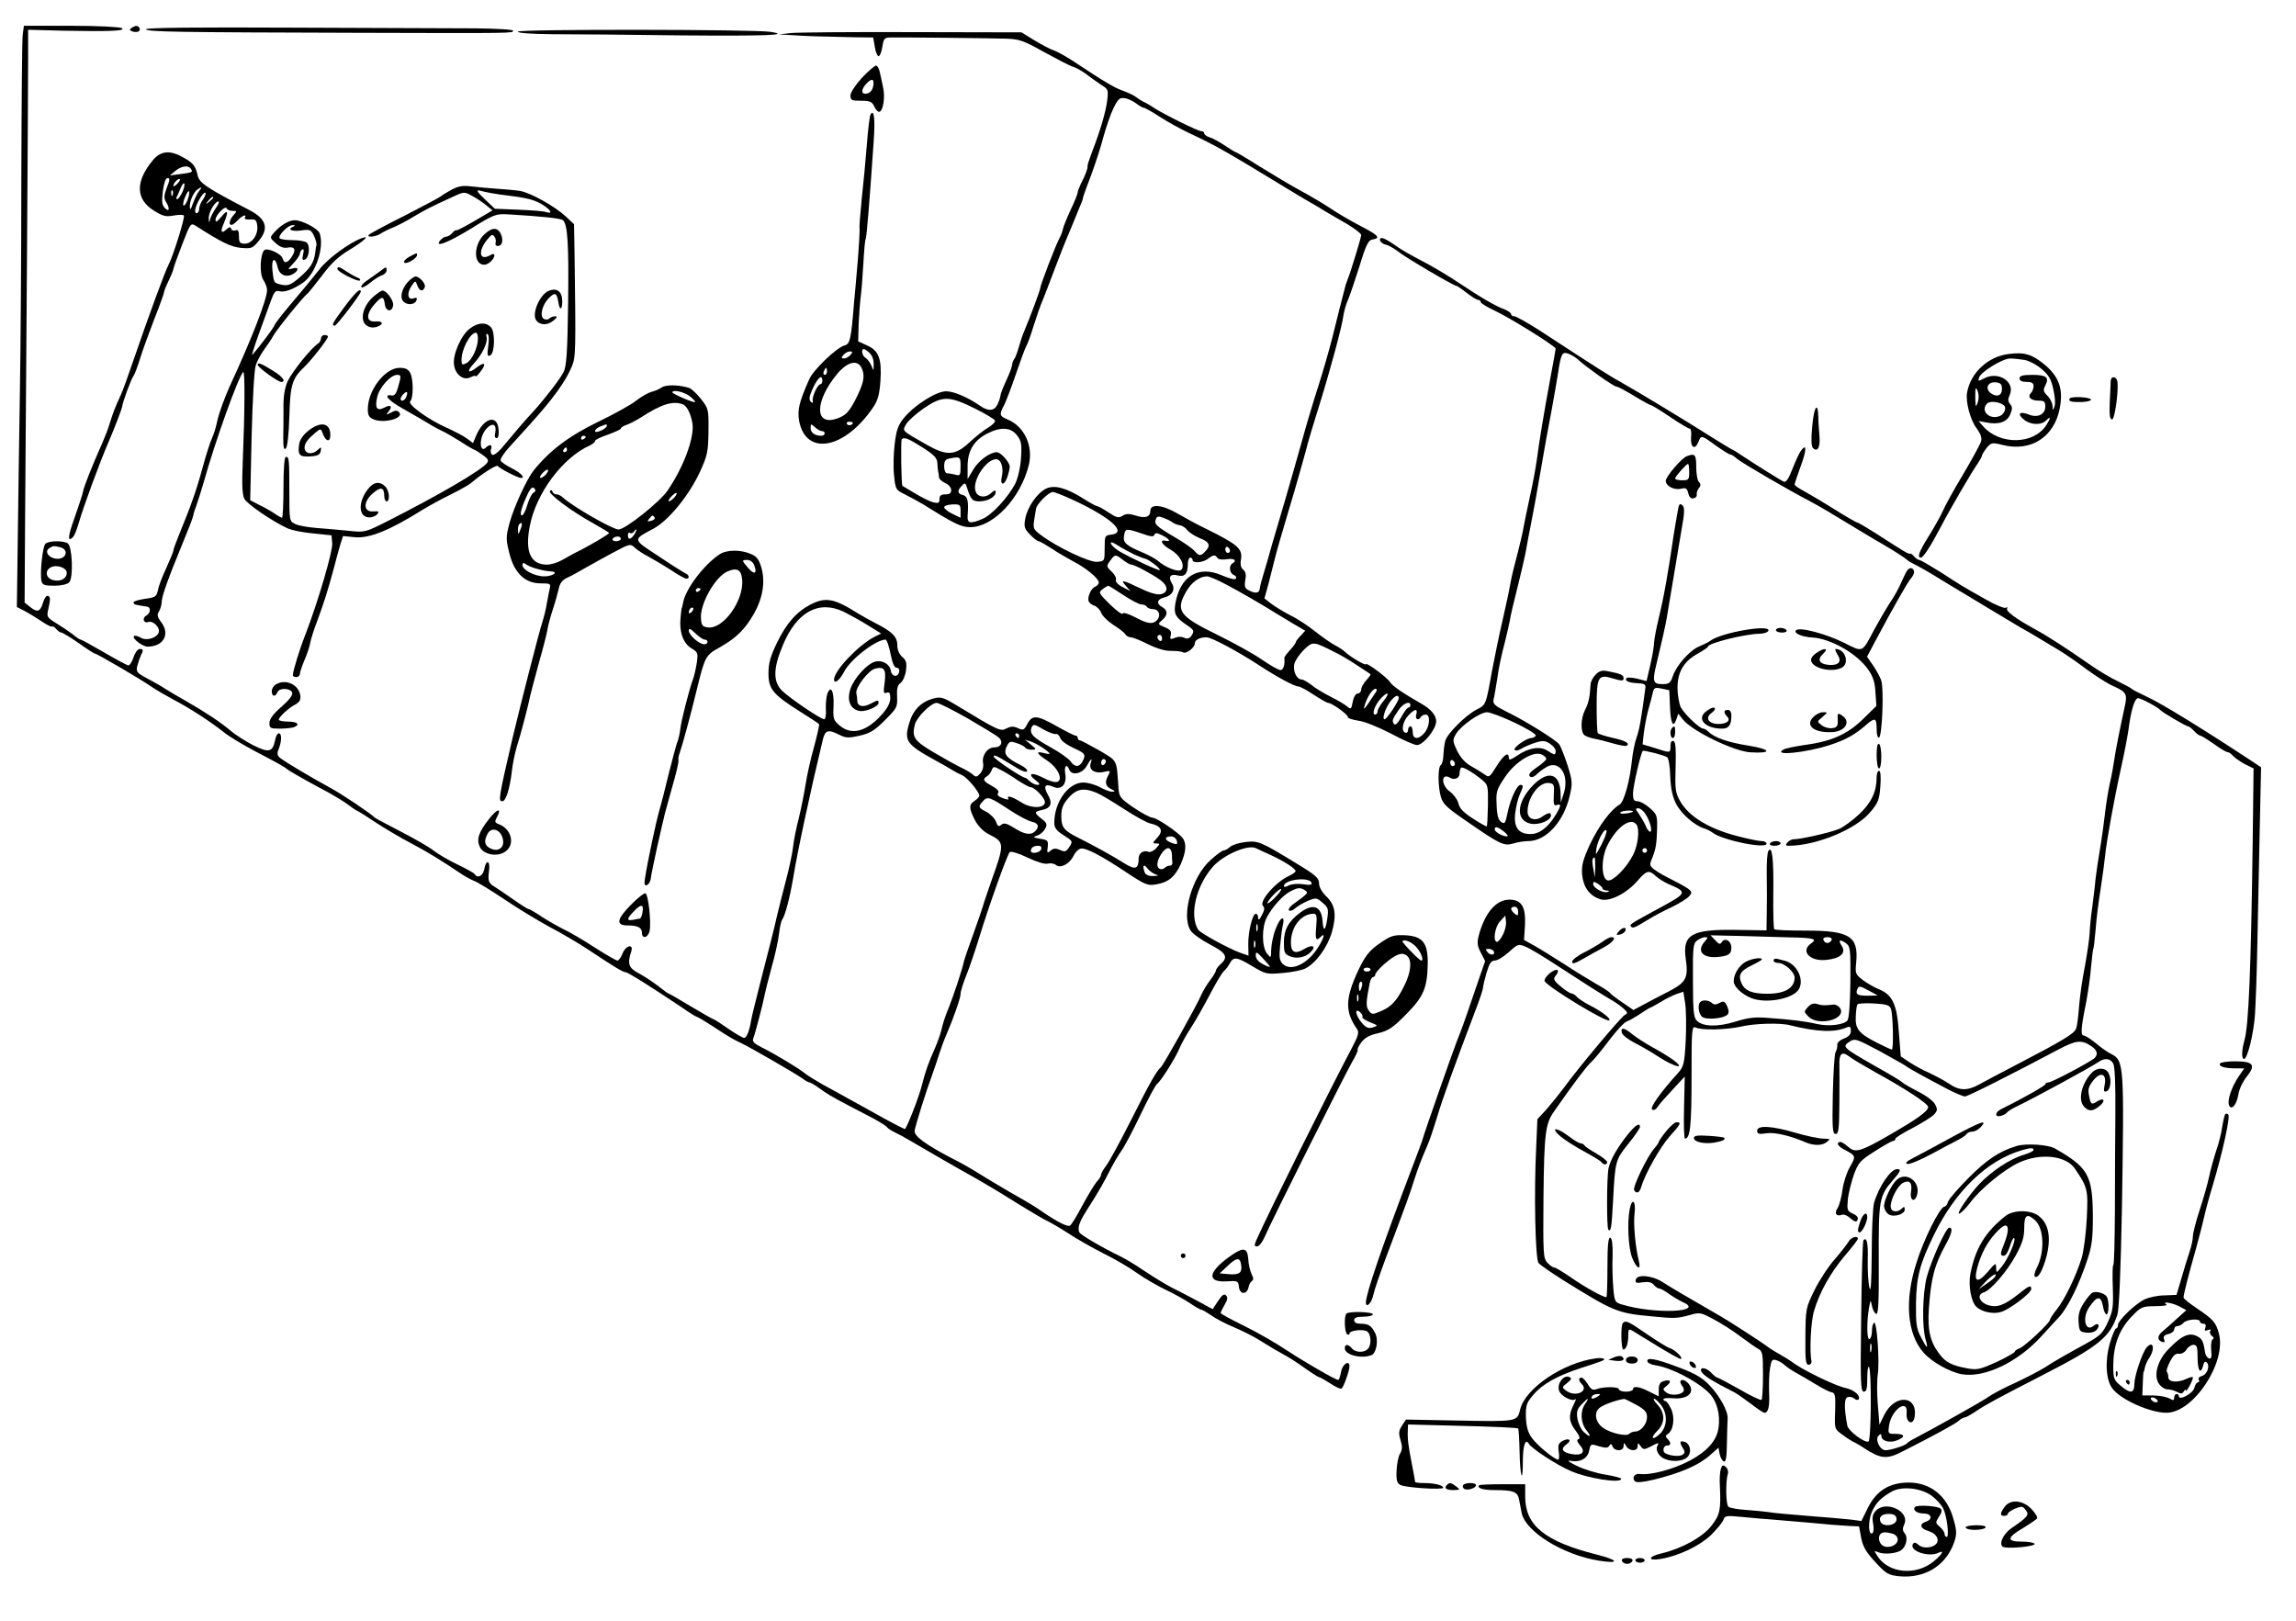 <?xml version="1.0" standalone="no"?>
<!DOCTYPE svg PUBLIC "-//W3C//DTD SVG 20010904//EN"
 "http://www.w3.org/TR/2001/REC-SVG-20010904/DTD/svg10.dtd">
<svg version="1.0" xmlns="http://www.w3.org/2000/svg"
 width="980pt" height="692pt" viewBox="0 0 980 692"
 preserveAspectRatio="xMidYMid meet">
<g transform="translate(0,692) scale(0.1,-0.1)"
fill="#000000" stroke="none">
<path d="M97 6773 c-3 -21 -5 -299 -6 -618 0 -319 -3 -726 -6 -905 -3 -179 -7
-459 -9 -623 l-4 -298 32 -16 c17 -9 50 -29 72 -44 23 -16 44 -26 46 -23 3 2
11 -2 18 -11 7 -8 17 -15 22 -15 5 0 38 -20 74 -45 35 -25 66 -45 70 -45 8 0
193 -108 239 -140 22 -15 65 -40 95 -56 66 -34 160 -95 215 -139 22 -18 82
-54 133 -81 111 -58 126 -67 143 -81 8 -5 41 -25 74 -43 33 -18 80 -44 105
-57 25 -14 59 -35 75 -47 17 -13 35 -25 40 -27 6 -2 42 -25 81 -51 38 -25 106
-65 150 -88 70 -37 127 -72 216 -132 15 -10 39 -23 52 -28 14 -5 71 -40 128
-78 57 -39 144 -91 193 -118 50 -26 125 -70 167 -98 111 -74 148 -96 159 -96
10 0 120 -70 241 -151 31 -22 59 -39 62 -39 3 0 32 -17 63 -37 76 -50 92 -59
128 -76 40 -19 223 -125 257 -148 14 -11 29 -19 33 -19 4 0 21 -10 38 -22 39
-28 50 -35 124 -74 32 -17 82 -43 111 -58 29 -16 55 -32 58 -37 3 -5 20 -16
37 -24 18 -9 41 -21 52 -28 33 -20 241 -140 298 -171 28 -16 104 -61 167 -101
63 -39 123 -74 133 -78 9 -4 48 -26 85 -50 37 -25 105 -63 152 -87 47 -23 112
-61 145 -85 33 -23 87 -54 120 -70 33 -15 79 -41 102 -56 23 -16 46 -29 50
-29 5 0 23 -11 41 -23 17 -13 62 -37 99 -52 38 -16 93 -44 123 -64 30 -19 71
-43 90 -53 19 -10 60 -36 90 -58 30 -21 58 -39 63 -39 4 -1 25 -13 47 -27 22
-15 43 -24 47 -20 9 8 33 77 33 94 0 29 -30 10 -36 -23 -3 -19 -9 -35 -12 -35
-11 0 -138 73 -219 126 -46 31 -128 78 -183 105 -55 27 -100 51 -100 55 0 3 8
19 17 35 13 21 14 32 6 40 -8 8 -17 2 -34 -24 l-23 -35 -66 36 c-36 19 -85 45
-110 57 -25 13 -76 44 -115 70 -38 26 -83 53 -100 61 -84 41 -170 91 -178 104
-5 9 -4 25 2 40 11 26 16 33 64 109 15 24 42 71 59 105 16 33 41 75 53 92 13
17 50 87 83 156 33 69 65 129 71 132 15 10 77 108 95 151 8 19 30 59 49 88 19
28 55 93 81 142 26 50 53 95 60 100 7 6 18 20 25 33 16 30 30 28 98 -13 55
-33 60 -34 128 -28 38 3 82 12 96 19 46 23 95 91 114 156 21 75 14 116 -25
153 -18 18 -30 39 -30 55 0 22 -14 35 -97 85 -154 94 -162 97 -217 91 -27 -3
-56 -12 -66 -21 -9 -8 -21 -15 -27 -15 -6 0 -31 -18 -55 -40 -80 -70 -128
-238 -86 -302 9 -14 46 -40 82 -59 70 -36 80 -54 46 -84 -11 -10 -20 -22 -20
-27 0 -5 -11 -24 -25 -42 -13 -17 -30 -45 -37 -61 -21 -49 -161 -299 -173
-310 -19 -17 -45 -62 -130 -231 -45 -89 -92 -175 -104 -190 -11 -15 -21 -31
-21 -37 0 -6 -8 -20 -19 -31 -10 -12 -37 -57 -61 -101 -23 -44 -47 -83 -53
-86 -9 -7 -53 15 -112 55 -39 27 -55 37 -150 91 -44 26 -100 59 -125 75 -25
16 -76 46 -115 65 -115 60 -166 97 -161 120 5 27 49 168 74 235 11 30 25 73
32 95 7 22 20 58 30 80 30 70 60 155 60 173 0 10 11 47 26 83 14 35 38 107 54
159 38 125 119 353 130 363 4 5 38 -5 75 -23 40 -19 75 -30 88 -26 11 3 27 0
34 -6 19 -16 58 4 75 39 7 15 21 29 31 31 22 4 86 -29 197 -103 77 -51 89 -56
123 -50 53 8 82 32 107 87 23 54 25 87 8 111 -20 25 -111 87 -129 87 -9 0 -45
19 -79 42 -58 40 -63 46 -66 83 -9 127 -2 114 -82 162 -41 23 -78 43 -83 43
-5 0 -9 5 -9 10 0 6 -4 10 -9 10 -5 0 -41 18 -80 40 -85 48 -105 50 -126 10
-14 -27 -18 -28 -40 -18 -19 9 -31 8 -49 -1 -25 -14 -33 -11 -214 99 -58 35
-67 37 -100 28 -51 -14 -85 -49 -101 -104 -23 -77 -13 -91 114 -161 28 -15 59
-33 70 -40 11 -7 30 -17 42 -22 22 -10 73 -71 73 -87 0 -5 -9 -15 -20 -22 -25
-16 -25 -31 1 -82 13 -25 35 -48 58 -60 70 -35 70 -39 11 -204 -17 -49 -33
-96 -35 -105 -3 -9 -20 -61 -40 -116 -20 -55 -38 -107 -40 -116 -8 -38 -45
-148 -65 -199 -13 -30 -27 -72 -31 -93 -5 -21 -18 -57 -28 -80 -28 -63 -40
-96 -57 -162 -12 -48 -58 -166 -71 -184 -1 -2 -69 33 -150 79 -82 45 -173 96
-203 112 -30 17 -64 38 -75 47 -24 20 -123 80 -183 110 -34 17 -42 26 -37 39
8 18 43 154 49 187 2 11 15 63 29 115 15 52 29 117 32 144 3 27 9 54 13 60 13
17 33 94 47 176 18 112 74 373 127 593 10 41 23 45 70 21 27 -14 39 -15 87 -4
45 10 64 22 108 66 51 51 54 56 52 100 -2 35 2 50 15 59 10 8 20 31 23 53 4
33 1 44 -16 58 -13 12 -21 30 -21 50 0 36 -22 58 -93 94 -23 12 -55 30 -72 40
-104 66 -140 73 -205 40 -60 -31 -104 -81 -144 -164 -28 -58 -36 -87 -36 -130
0 -67 19 -90 133 -162 43 -27 80 -51 83 -55 2 -3 -8 -46 -21 -95 -14 -49 -30
-120 -36 -159 -6 -38 -19 -104 -29 -145 -11 -41 -22 -97 -25 -125 -3 -27 -17
-93 -31 -145 -14 -52 -31 -122 -39 -155 -7 -33 -34 -141 -60 -240 -25 -99 -48
-189 -49 -200 -7 -44 -19 -75 -30 -75 -6 0 -37 18 -69 40 -31 22 -60 40 -62
40 -3 0 -47 25 -97 55 -50 30 -93 55 -96 55 -2 0 -22 15 -45 33 -22 17 -59 41
-81 53 -43 22 -49 41 -32 92 12 35 -23 28 -37 -8 -6 -16 -16 -30 -22 -30 -5 0
-50 26 -100 58 -49 32 -108 66 -130 76 -22 11 -63 34 -91 52 -28 19 -54 34
-58 34 -4 0 -34 19 -68 43 -33 23 -68 47 -77 52 -26 16 -29 25 -24 66 7 46
-12 54 -20 9 -6 -29 -29 -41 -41 -21 -3 5 -36 23 -73 41 -38 18 -84 45 -103
60 -19 15 -82 51 -140 81 -58 30 -107 56 -110 59 -16 17 -144 103 -195 130
-77 42 -185 106 -208 124 -14 11 -16 19 -7 40 13 35 13 66 0 66 -6 0 -13 -13
-16 -30 -11 -51 -26 -54 -93 -21 -33 17 -75 44 -93 59 -43 37 -106 79 -191
128 -38 21 -81 47 -95 56 -15 10 -48 29 -75 43 -43 23 -47 28 -41 53 4 15 11
35 15 44 12 23 11 28 -5 28 -8 0 -20 -16 -26 -35 -6 -19 -16 -35 -22 -35 -5 0
-52 25 -103 55 -52 30 -97 55 -101 55 -3 0 -19 10 -34 23 -16 12 -47 33 -70
47 -38 23 -41 28 -35 55 11 48 11 58 -1 62 -6 2 -15 -11 -20 -28 -12 -40 -24
-45 -55 -20 l-24 19 2 344 c1 188 5 685 8 1103 3 418 5 813 5 879 l0 119 148
-4 c203 -4 271 -1 252 11 -8 5 -104 10 -217 10 l-201 0 -5 -37z m3504 -2464
c24 -12 70 -37 102 -57 l58 -36 -28 -14 c-69 -35 -173 -145 -173 -182 0 -22
24 -4 43 33 27 53 136 137 177 137 5 0 14 -27 21 -60 8 -40 16 -60 26 -60 8 0
13 -7 11 -17 -5 -26 -32 -22 -36 5 -4 27 -36 46 -66 38 -34 -8 -91 -71 -106
-116 -16 -48 -2 -85 36 -94 26 -7 84 18 84 34 0 13 -3 13 -35 -4 -32 -17 -55
-11 -56 13 0 9 -2 24 -4 33 -4 24 52 97 80 104 39 10 48 -3 41 -59 -6 -42 -5
-49 8 -44 12 5 16 -1 16 -23 0 -20 -12 -43 -37 -71 -66 -73 -129 -89 -180 -45
-26 22 -28 29 -25 85 2 62 -12 89 -27 49 -4 -13 -7 -42 -6 -65 2 -24 -2 -43
-7 -43 -15 0 -149 91 -180 122 -39 38 -38 96 3 193 59 143 153 195 260 144z
m529 -455 c63 -37 123 -73 132 -81 22 -19 12 -43 -18 -43 -29 0 -54 -34 -48
-67 3 -15 -2 -33 -12 -44 -15 -17 -19 -17 -33 -4 -9 8 -32 21 -51 30 -19 9
-71 38 -115 64 -83 49 -94 65 -80 119 8 31 69 92 93 92 9 0 68 -30 132 -66z
m377 -67 c6 2 14 -5 18 -16 3 -12 28 -30 56 -43 52 -24 55 -28 39 -59 -14 -25
-34 -24 -51 2 -8 11 -46 38 -84 59 -76 42 -92 58 -82 85 7 15 11 15 50 -8 23
-13 47 -22 54 -20z m-157 -7 c0 -5 -2 -10 -4 -10 -3 0 -8 5 -11 10 -3 6 -1 10
4 10 6 0 11 -4 11 -10z m26 -51 c3 -5 15 -9 27 -9 22 1 22 1 -3 22 l-25 21 25
-8 c23 -7 80 -44 80 -52 0 -2 -11 -1 -25 3 -36 9 -31 -2 14 -32 46 -30 70 -81
44 -91 -9 -4 -36 4 -60 17 -49 26 -71 19 -33 -10 19 -15 21 -20 8 -20 -9 0
-23 7 -32 15 -8 8 -17 15 -19 15 -14 0 -131 78 -135 90 -3 9 8 6 32 -8 20 -12
51 -31 70 -42 19 -12 37 -17 40 -12 3 6 -9 17 -27 26 -66 33 -77 49 -57 86 9
16 15 17 40 8 17 -5 33 -14 36 -19z m279 -68 c-8 -27 18 -44 55 -36 30 7 31 6
21 -13 -17 -31 -13 -48 12 -60 17 -8 18 -11 5 -11 -10 -1 -33 8 -53 19 -20 11
-52 20 -71 20 -64 0 -124 -83 -124 -172 0 -21 9 -34 40 -53 39 -25 40 -26 24
-50 -13 -21 -19 -22 -39 -13 -19 8 -28 8 -41 -3 -14 -12 -16 -10 -12 16 3 27
0 30 -32 35 -31 5 -33 7 -12 14 12 4 27 17 33 29 10 18 8 24 -15 42 -33 26
-33 31 3 38 37 8 45 29 23 66 -20 36 -11 48 23 33 35 -16 59 9 52 55 -6 33 6
46 17 18 10 -27 55 -18 74 15 19 34 26 38 17 11z m65 10 c0 -6 -4 -13 -10 -16
-5 -3 -10 1 -10 9 0 9 5 16 10 16 6 0 10 -4 10 -9z m-377 -81 c25 -16 50 -30
56 -30 17 0 61 -46 61 -63 0 -28 -58 -29 -100 -2 -40 25 -66 33 -56 16 4 -5
-7 -4 -23 2 -20 7 -27 15 -21 22 6 7 -3 17 -25 30 -38 20 -43 29 -22 42 8 4
16 16 20 26 6 16 9 17 36 2 17 -8 50 -28 74 -45z m338 -54 c19 -8 72 -40 118
-70 46 -30 97 -58 112 -61 46 -10 56 -31 29 -60 -21 -22 -22 -25 -5 -25 17 0
17 -1 0 -20 -10 -12 -25 -18 -32 -16 -22 9 -43 -5 -43 -28 0 -45 -14 -50 -59
-22 -48 31 -140 81 -196 109 -63 31 -75 45 -75 93 0 34 7 51 31 79 35 39 65
44 120 21z m-372 -73 c36 -24 78 -46 94 -50 29 -6 35 -21 15 -41 -18 -18 -45
-14 -89 14 -32 20 -44 23 -55 14 -11 -10 -16 -7 -23 13 -6 15 -24 33 -41 42
-35 18 -36 22 -14 46 19 21 28 18 113 -38z m714 -132 c4 -16 1 -17 -24 -8 -30
12 -30 27 0 27 10 0 21 -8 24 -19z m-579 -36 c-6 -16 -44 -21 -44 -7 0 14 12
22 31 22 12 0 16 -5 13 -15z m981 -25 c54 -25 105 -57 105 -68 0 -4 -12 -13
-27 -20 -58 -26 -131 -110 -112 -129 8 -8 6 -19 -5 -39 -10 -20 -15 -24 -16
-11 0 9 -4 17 -10 17 -14 0 -33 -78 -32 -132 l1 -47 -37 13 c-47 17 -170 84
-178 98 -39 63 -8 190 65 271 45 49 147 93 181 77 8 -4 38 -18 65 -30z m-423
5 c0 -14 1 -31 2 -37 1 -7 -4 -13 -11 -13 -6 0 -15 -3 -19 -7 -14 -15 -34 -8
-34 12 0 27 29 70 46 70 8 0 15 -11 16 -25z m-67 -88 c13 -3 9 -5 -11 -6 -21
-1 -34 5 -38 15 -11 30 -5 39 12 17 9 -11 26 -23 37 -26z m663 -35 c3 -9 -6
-11 -36 -6 -23 3 -48 1 -61 -5 -11 -7 -21 -8 -21 -3 0 28 109 41 118 14z
m-157 -64 c-17 -17 -31 -28 -31 -23 0 12 52 66 58 60 3 -2 -9 -19 -27 -37z
m129 32 c16 -11 16 -11 -55 -63 -11 -9 -17 -19 -13 -23 5 -4 16 0 26 9 10 9
34 23 54 32 35 14 38 14 63 -8 25 -21 26 -27 20 -70 -8 -52 -17 -55 -20 -7 -5
62 -40 76 -95 35 -50 -37 -70 -73 -70 -128 0 -41 3 -49 24 -58 28 -13 68 -6
90 17 26 25 8 35 -26 14 -40 -24 -58 -16 -58 27 0 67 44 123 97 123 13 0 15
-10 11 -55 -5 -56 -1 -64 20 -43 19 19 14 -4 -11 -44 -44 -72 -117 -107 -152
-72 -14 15 -16 28 -11 78 3 34 8 73 12 89 10 44 -13 32 -31 -18 -10 -24 -18
-63 -19 -85 -1 -41 -1 -41 -18 -20 -23 29 -23 114 0 156 25 46 68 93 99 109
33 17 43 18 63 5z m-203 -172 c-3 -7 -5 -2 -5 12 0 14 2 19 5 13 2 -7 2 -19 0
-25z m-10 -70 c-3 -7 -5 -2 -5 12 0 14 2 19 5 13 2 -7 2 -19 0 -25z m63 -84
c0 -3 -13 2 -30 11 -19 10 -30 23 -30 36 0 19 3 18 30 -11 17 -18 30 -34 30
-36z"/>
<path d="M562 6801 c-11 -7 -10 -10 3 -15 20 -7 38 1 30 15 -7 11 -16 11 -33
0z"/>
<path d="M623 6795 c4 -11 138 -13 897 -15 679 -2 670 -2 670 9 0 5 -71 9
-157 10 -87 0 -440 2 -786 3 -402 2 -626 0 -624 -7z"/>
<path d="M2210 6785 c0 -6 53 -10 148 -11 81 0 328 -2 549 -5 367 -3 471 1
382 15 -67 11 -1079 12 -1079 1z"/>
<path d="M3375 6779 l-50 -6 55 -3 c56 -4 118 -6 266 -9 l81 -1 7 -40 c3 -22
11 -40 16 -40 5 0 13 18 16 40 6 37 9 40 38 40 52 1 427 -3 492 -5 54 -2 73
-8 160 -57 55 -30 110 -59 124 -63 14 -4 41 -20 60 -34 19 -15 48 -35 63 -45
27 -16 28 -21 23 -64 -6 -49 -29 -128 -65 -221 -11 -29 -20 -56 -19 -60 2 -8
-10 -41 -28 -74 -7 -16 -14 -33 -14 -38 0 -6 -13 -39 -30 -74 -16 -35 -31 -72
-33 -82 -2 -10 -8 -27 -14 -38 -16 -28 -83 -203 -83 -215 0 -8 -44 -126 -69
-185 -5 -11 -15 -40 -22 -65 -7 -25 -16 -49 -21 -54 -4 -6 -8 -16 -8 -23 0 -7
-11 -37 -25 -67 -14 -30 -25 -59 -25 -65 0 -5 -5 -22 -12 -36 -13 -30 -40 -32
-76 -6 -51 35 -111 61 -144 61 -41 0 -135 -59 -179 -113 -25 -30 -33 -52 -40
-110 -5 -40 -7 -100 -3 -135 6 -61 7 -63 48 -83 22 -11 57 -30 77 -42 134 -84
162 -97 200 -97 98 0 214 122 250 264 20 82 -18 166 -91 196 -34 14 -36 20
-14 61 8 16 31 76 50 132 19 56 39 110 44 119 6 10 20 48 31 85 12 38 30 91
42 118 11 28 33 84 48 125 15 41 47 122 72 180 24 58 45 110 47 115 1 6 4 15
5 20 2 6 17 48 35 95 17 47 40 117 50 157 11 39 29 93 42 120 20 41 27 47 48
44 13 -1 35 -12 49 -22 13 -10 28 -19 33 -19 5 0 35 -17 66 -37 32 -21 91 -54
132 -73 107 -50 153 -76 404 -229 32 -20 75 -45 95 -57 20 -11 54 -31 76 -45
22 -13 66 -39 98 -57 31 -19 57 -39 57 -45 0 -10 -41 -146 -57 -187 -3 -8 -7
-19 -9 -25 -17 -65 -38 -147 -57 -225 -13 -52 -40 -145 -59 -205 -20 -61 -53
-171 -73 -245 -21 -74 -52 -184 -70 -245 -18 -60 -43 -146 -56 -190 -12 -44
-28 -100 -36 -125 -8 -25 -15 -53 -16 -62 -1 -20 -19 -23 -48 -7 -16 8 -18 17
-14 43 5 22 2 36 -9 45 -10 8 -13 23 -9 44 7 45 -14 63 -147 129 -36 17 -91
47 -122 65 -66 39 -118 44 -118 13 0 -27 -22 -34 -64 -20 -27 8 -39 8 -54 -1
-17 -11 -26 -9 -61 14 -22 15 -44 27 -49 27 -4 0 -30 14 -58 32 -73 46 -124
60 -160 42 -38 -19 -79 -79 -88 -128 -6 -34 -4 -42 20 -67 15 -16 32 -29 37
-29 5 0 29 -14 54 -30 25 -17 66 -41 92 -55 54 -27 111 -74 111 -91 0 -7 -7
-14 -15 -18 -18 -6 -35 -45 -28 -63 3 -7 14 -15 24 -18 11 -4 24 -17 29 -30 5
-14 29 -37 52 -52 24 -15 47 -33 51 -40 4 -7 15 -13 23 -13 8 0 42 -13 75 -30
39 -19 74 -29 98 -28 21 0 43 -2 50 -6 14 -9 51 20 51 39 0 14 22 25 50 25 21
0 133 -60 225 -120 76 -50 151 -90 167 -90 7 0 37 -16 65 -35 29 -19 57 -35
62 -35 16 0 86 -51 84 -60 -2 -5 19 -12 45 -16 26 -3 87 -28 139 -55 50 -27
100 -49 111 -49 27 0 82 68 82 101 0 25 -21 51 -59 73 -85 49 -128 78 -138 95
-13 20 -103 87 -103 76 0 -8 -69 33 -88 52 -8 8 -28 21 -44 29 -17 9 -54 35
-82 57 -28 23 -76 55 -107 70 -31 16 -68 39 -84 51 l-28 22 18 65 c9 35 20 80
25 99 4 19 31 114 60 210 29 96 61 209 72 250 10 41 37 131 59 200 46 147 97
336 103 383 3 19 11 49 20 68 8 19 30 84 49 144 28 92 38 111 56 113 36 6 24
18 -51 57 -40 21 -98 54 -128 75 -30 20 -89 55 -132 78 -42 23 -119 69 -172
102 -52 33 -98 60 -100 60 -3 0 -24 13 -48 29 -24 16 -53 32 -65 35 -13 4 -23
12 -23 17 0 5 -5 9 -12 9 -14 0 -158 71 -203 100 -16 11 -37 23 -45 26 -8 4
-22 13 -30 19 -8 7 -33 19 -55 27 -37 13 -74 34 -217 129 -31 20 -67 40 -80
44 -13 4 -49 23 -81 42 l-57 35 -468 1 c-257 1 -489 -1 -517 -4z m785 -1602
c46 -23 86 -47 87 -52 2 -6 -11 -19 -29 -30 -18 -10 -54 -39 -80 -63 -61 -57
-97 -59 -183 -10 -110 63 -104 57 -87 88 8 14 43 45 76 68 79 53 106 53 216
-1z m180 -114 c19 -24 22 -37 18 -98 -3 -43 -13 -85 -25 -110 -31 -59 -100
-134 -140 -150 -52 -22 -65 -19 -63 13 5 64 0 84 -20 89 -24 6 -25 19 -5 39
13 14 16 13 21 -3 18 -57 24 -63 56 -63 36 1 68 20 68 40 0 9 -6 8 -19 -4 -28
-26 -65 -17 -69 16 -6 48 50 128 90 128 21 0 33 -38 24 -74 -9 -37 10 -41 23
-4 6 17 11 38 11 46 0 19 -39 62 -55 62 -29 0 -77 -35 -100 -73 l-25 -42 0 54
c0 67 27 112 85 141 57 29 99 26 125 -7z m-402 -53 c50 -32 62 -45 63 -67 1
-16 2 -32 4 -38 1 -5 3 -16 3 -23 1 -7 13 -18 27 -24 14 -6 25 -19 25 -30 0
-13 -7 -18 -25 -18 -18 0 -25 -5 -25 -20 0 -17 -4 -19 -27 -14 -15 4 -49 21
-77 38 -28 17 -52 31 -54 32 -5 3 -8 194 -3 199 10 11 29 3 89 -35z m162 -81
c0 -38 -2 -41 -22 -35 -13 3 -29 6 -35 6 -8 0 -13 13 -13 29 0 23 5 31 23 34
46 9 47 8 47 -34z m487 -146 c159 -75 225 -137 156 -145 -27 -3 -28 -5 -28
-58 0 -55 0 -55 -32 -58 -33 -3 -171 62 -241 115 -31 23 -33 29 -28 62 3 20 7
42 8 49 2 20 54 72 72 72 8 0 50 -17 93 -37z m-487 -44 l0 -29 -35 17 c-19 9
-35 22 -35 28 0 6 16 11 35 12 32 1 35 -1 35 -28z m905 -49 c5 -4 19 -10 30
-12 11 -1 26 -11 33 -21 8 -10 31 -25 53 -34 42 -16 48 -32 23 -57 -20 -21
-26 -20 -46 3 -9 10 -48 38 -87 60 -76 45 -86 54 -77 76 4 12 11 13 33 4 15
-5 32 -14 38 -19z m-132 -47 c38 -14 51 -15 54 -6 4 10 11 9 34 -2 31 -16 38
-28 15 -23 -30 6 -17 -17 20 -38 41 -23 64 -68 46 -86 -12 -12 -68 10 -102 40
-10 8 -41 25 -68 36 -67 28 -80 41 -74 71 5 30 9 30 75 8z m-33 -89 c19 -9 40
-17 46 -18 15 -2 70 -44 64 -49 -5 -4 -123 51 -174 81 -16 10 -32 24 -34 32
-3 9 7 6 29 -8 19 -12 50 -29 69 -38z m410 15 c0 -5 -4 -9 -10 -9 -5 0 -10 7
-10 16 0 8 5 12 10 9 6 -3 10 -10 10 -16z m-457 -39 c14 -11 30 -20 36 -20 13
0 90 -41 124 -66 33 -24 35 -52 3 -60 -16 -4 -46 4 -89 25 -77 37 -87 38 -61
10 l19 -22 -33 17 c-20 10 -32 23 -29 31 3 7 -5 23 -18 35 -23 22 -23 24 -7
46 21 29 23 29 55 4z m403 9 c4 -7 21 -9 40 -6 32 5 46 -5 24 -18 -16 -10 -12
-42 6 -49 8 -3 13 -10 9 -16 -3 -5 -27 0 -59 14 -102 45 -181 -4 -200 -125 -6
-40 2 -55 51 -88 29 -19 31 -24 20 -42 -7 -12 -18 -17 -27 -13 -19 8 -31 8
-52 -1 -13 -5 -15 -2 -11 14 4 16 -1 24 -26 34 -30 13 -30 13 -11 30 26 22 25
43 -1 57 -25 14 -20 33 11 40 34 8 48 35 32 60 -17 28 -7 42 25 34 29 -8 43 7
43 49 0 15 5 27 10 27 6 0 10 -4 10 -10 0 -15 44 -12 66 5 23 18 31 18 40 4z
m36 -113 c54 -28 163 -91 218 -126 8 -5 39 -23 68 -41 l53 -31 -20 -22 c-12
-12 -21 -25 -21 -29 0 -3 -11 -18 -25 -33 -13 -14 -24 -29 -23 -33 3 -28 -4
-51 -17 -51 -8 0 -43 20 -78 44 -34 24 -119 71 -190 106 -164 80 -181 103
-134 185 22 39 57 65 89 65 9 0 45 -15 80 -34z m-437 -46 c33 -22 68 -40 77
-40 9 0 20 -4 23 -10 3 -5 15 -10 26 -10 25 0 35 -25 19 -45 -18 -21 -40 -19
-96 11 -29 15 -50 21 -52 15 -2 -6 -26 12 -54 39 -49 48 -50 51 -32 65 10 8
21 14 24 15 3 0 32 -18 65 -40z m165 -186 c0 -8 -4 -12 -10 -9 -5 3 -10 10
-10 16 0 5 5 9 10 9 6 0 10 -7 10 -16z m732 -55 c24 -11 68 -37 98 -57 30 -20
57 -38 59 -39 3 -2 -5 -13 -17 -26 -12 -13 -22 -31 -22 -40 0 -9 -7 -17 -15
-17 -8 0 -17 -14 -21 -35 -6 -32 -8 -34 -23 -21 -9 8 -41 27 -71 42 -30 15
-68 38 -83 51 -16 12 -35 23 -42 23 -21 0 -38 38 -30 67 3 14 22 41 40 59 38
37 40 37 127 -7z m182 -171 c-5 -7 -19 -29 -32 -48 -20 -29 -23 -31 -17 -10
10 34 33 70 46 70 6 0 7 -6 3 -12z m32 -39 c-14 -17 -26 -37 -26 -45 0 -8 -5
-14 -11 -14 -15 0 -1 41 24 68 31 34 42 26 13 -9z m64 11 c0 -14 -51 -90 -60
-90 -12 0 1 42 22 73 20 27 38 36 38 17z m50 -30 c0 -5 -4 -10 -8 -10 -5 0
-19 -18 -31 -41 -17 -29 -26 -37 -32 -28 -8 14 -7 18 23 62 19 26 48 37 48 17z
m25 -40 c-6 -20 9 -28 20 -10 3 6 13 10 21 10 20 0 17 -50 -5 -77 -26 -31 -51
-30 -51 2 0 14 -4 25 -10 25 -5 0 -10 -7 -10 -16 0 -9 -6 -14 -12 -11 -19 6
-11 48 14 74 26 28 41 30 33 3z"/>
<path d="M3679 6588 c-28 -31 -49 -63 -49 -75 0 -21 5 -23 45 -23 39 0 47 -4
57 -25 6 -14 16 -24 22 -22 16 5 25 64 15 105 -4 20 -10 49 -14 65 -3 15 -10
27 -16 27 -6 0 -33 -24 -60 -52z m49 -30 c-3 -25 -16 -38 -35 -38 -18 0 -16
20 4 42 22 24 35 23 31 -4z"/>
<path d="M3716 6432 c-4 -6 -11 -64 -16 -129 -5 -65 -15 -170 -22 -233 -6 -63
-11 -119 -9 -125 1 -5 -2 -68 -8 -140 -6 -71 -13 -152 -16 -180 -12 -152 -17
-173 -39 -179 -34 -8 -135 -105 -152 -145 -44 -99 -51 -132 -43 -178 29 -152
196 -120 317 60 19 29 26 54 30 112 6 94 -7 129 -58 151 l-37 17 2 76 c2 42 6
94 9 116 3 22 8 84 11 139 3 54 7 102 10 106 4 6 16 152 34 415 7 96 2 141
-13 117z m-4 -1019 c10 -9 18 -29 17 -47 0 -31 0 -31 -10 -6 -6 14 -17 28 -25
33 -14 8 -20 37 -7 37 3 0 15 -7 25 -17z m-82 -8 c-7 -8 -19 -15 -27 -15 -13
0 -13 3 -3 15 7 8 19 15 27 15 13 0 13 -3 3 -15z m50 -61 c13 -32 5 -65 -32
-136 -24 -45 -38 -60 -69 -72 -103 -41 -105 68 -5 189 46 54 90 62 106 19z
m-150 -9 c0 -8 -4 -15 -10 -15 -5 0 -7 7 -4 15 4 8 8 15 10 15 2 0 4 -7 4 -15z
m-20 -40 c0 -8 -4 -15 -8 -15 -12 0 -36 -52 -33 -70 2 -11 0 -12 -9 -4 -8 9
-6 23 10 58 22 46 40 60 40 31z m130 -179 c0 -11 -19 -15 -25 -6 -3 5 1 10 9
10 9 0 16 -2 16 -4z m-132 -36 c7 0 12 -4 12 -10 0 -5 -6 -10 -14 -10 -28 0
-46 13 -46 33 0 19 1 19 18 4 10 -10 24 -17 30 -17z"/>
<path d="M654 6238 c-77 -92 -76 -168 3 -217 38 -24 51 -27 84 -21 22 4 42 4
44 0 5 -9 -47 -177 -67 -213 -14 -27 -83 -214 -144 -392 -24 -71 -50 -143 -58
-160 -23 -49 -34 -78 -47 -120 -6 -22 -21 -60 -32 -85 -43 -97 -79 -186 -83
-210 -3 -14 -19 -62 -35 -108 -29 -79 -32 -109 -8 -85 7 7 17 33 25 60 16 59
90 261 128 348 23 53 58 144 58 152 1 15 38 116 47 127 5 6 18 40 29 76 11 36
39 112 61 169 23 58 41 109 41 113 0 5 9 28 20 50 11 23 20 45 20 50 0 4 17
51 37 103 35 91 37 94 57 82 114 -73 150 -90 194 -95 45 -4 50 -2 75 28 46 54
35 95 -38 133 -181 94 -214 116 -221 147 -9 41 -19 54 -60 77 -57 33 -96 30
-130 -9z m161 -39 c9 -14 7 -15 -45 -22 l-45 -6 24 20 c26 21 56 25 66 8z
m-103 -80 c-12 -32 -13 -45 -4 -60 18 -28 15 -47 -4 -27 -13 12 -14 27 -9 72
5 36 12 56 20 56 11 0 10 -9 -3 -41z m44 16 c-9 -9 -16 -13 -16 -8 0 12 22 34
28 28 2 -2 -3 -11 -12 -20z m23 -34 c-8 -17 -18 -31 -22 -31 -5 0 -6 4 -3 9 3
4 10 21 16 36 6 15 13 25 16 22 4 -3 0 -20 -7 -36z m71 4 c-7 -8 -18 -32 -26
-52 -10 -29 -13 -32 -14 -15 0 26 17 63 34 74 17 12 20 9 6 -7z m-113 -17 c-3
-8 -6 -5 -6 6 -1 11 2 17 5 13 3 -3 4 -12 1 -19z m63 -23 c-6 -15 -13 -25 -17
-22 -3 4 0 21 8 38 16 39 24 24 9 -16z m66 3 c-9 -12 -16 -30 -16 -40 0 -10
-5 -18 -11 -18 -6 0 -8 9 -4 23 9 30 35 70 42 64 3 -3 -2 -16 -11 -29z m44 8
c0 -2 -8 -10 -17 -17 -16 -13 -17 -12 -4 4 13 16 21 21 21 13z m12 -43 c-11
-16 -22 -37 -25 -48 -4 -18 -5 -18 -6 3 -1 25 26 72 41 72 5 0 1 -12 -10 -27z
m70 -13 c20 0 20 -1 5 -18 -18 -20 -22 -42 -9 -42 5 0 17 9 27 20 18 20 41 28
30 11 -3 -6 7 -9 22 -8 24 2 28 -2 31 -26 5 -38 -22 -77 -53 -77 -21 0 -25 5
-25 31 0 23 -4 30 -14 26 -8 -3 -17 -1 -19 6 -3 9 -8 9 -18 0 -24 -23 -30 -14
-14 23 22 53 18 63 -10 29 -19 -22 -25 -26 -25 -13 0 20 43 64 48 48 2 -5 13
-10 24 -10z"/>
<path d="M1925 6109 c-22 -12 -42 -25 -45 -28 -3 -3 -70 -39 -150 -80 -80 -40
-149 -77 -154 -82 -16 -14 27 -11 49 4 11 7 36 20 55 27 19 8 58 28 85 45 49
29 69 40 168 85 47 22 50 22 80 5 18 -9 45 -27 61 -40 l28 -23 -73 -43 c-41
-24 -77 -43 -81 -42 -3 2 -12 -4 -18 -12 -7 -8 -18 -15 -25 -15 -7 0 -18 -7
-25 -15 -29 -34 29 -13 130 49 100 62 107 64 160 61 138 -8 226 -17 233 -25
20 -19 25 -100 22 -351 -3 -218 -7 -274 -20 -298 -15 -30 -85 -120 -132 -171
-30 -32 -74 -83 -122 -141 -23 -29 -43 -44 -50 -40 -6 4 -9 15 -5 24 7 19 -6
23 -23 6 -16 -16 -26 6 -18 40 7 33 39 66 54 56 6 -3 8 -17 5 -31 -4 -15 -2
-24 6 -24 7 0 10 14 8 37 -5 66 -63 50 -95 -25 l-14 -33 -27 20 c-15 11 -54
31 -85 45 -77 34 -169 100 -156 113 14 14 14 95 0 121 -8 16 -21 22 -45 22
-63 0 -136 -96 -136 -176 0 -28 5 -36 27 -45 46 -17 131 7 106 32 -8 8 -17 8
-34 -2 -22 -11 -23 -11 -10 5 18 22 8 31 -19 16 -31 -16 -41 -2 -30 45 9 41
57 95 85 95 18 0 18 -4 4 -53 -7 -26 -15 -37 -26 -35 -40 7 -17 -21 48 -57 39
-22 87 -50 107 -62 20 -13 47 -27 60 -33 12 -5 46 -25 75 -43 28 -19 57 -35
62 -37 6 -2 22 -12 37 -23 22 -16 25 -23 16 -34 -26 -32 -201 -134 -421 -246
-97 -49 -100 -50 -165 -43 -37 4 -98 9 -136 12 -39 3 -81 10 -95 17 -26 12
-26 14 -26 137 0 142 -1 150 -15 150 -6 0 -10 -50 -10 -130 0 -71 -3 -130 -6
-130 -3 0 -18 8 -32 18 -15 10 -44 27 -66 37 l-38 20 6 272 c4 155 11 285 18
305 6 18 23 49 37 68 14 19 31 44 37 56 13 25 131 171 145 179 5 4 33 39 63
78 40 54 70 82 120 112 62 38 87 62 49 48 -53 -20 -143 -86 -178 -131 -22 -28
-56 -69 -75 -92 -82 -97 -111 -132 -121 -153 -10 -19 -62 -87 -92 -122 -4 -5
8 35 28 90 20 55 44 120 52 143 13 36 19 43 35 39 22 -6 58 7 101 36 54 37 93
153 71 212 -8 20 -75 55 -106 55 -26 0 -63 -23 -90 -55 -17 -19 -16 -21 9 -43
17 -16 34 -22 50 -19 31 6 38 -8 19 -38 -19 -29 -33 -32 -40 -7 -7 20 -66 46
-78 34 -18 -18 -21 -102 -4 -127 9 -13 16 -33 16 -43 0 -39 -65 -207 -160
-412 -21 -47 -44 -110 -51 -140 -6 -30 -17 -66 -24 -80 -7 -14 -25 -70 -40
-125 -26 -96 -49 -162 -101 -288 -13 -32 -24 -62 -24 -67 0 -5 -14 -38 -30
-74 -17 -36 -33 -78 -36 -95 -6 -28 -11 -31 -55 -37 -27 -4 -49 -10 -49 -15 0
-5 5 -10 10 -10 6 -1 15 -3 20 -4 6 -1 17 -3 25 -4 20 -1 19 -28 -1 -39 -19
-10 -11 -34 9 -27 19 7 49 -21 45 -42 -5 -25 -53 -41 -79 -24 -12 7 -24 9 -27
6 -10 -10 37 -45 58 -45 67 0 97 52 59 103 -18 24 -20 34 -10 48 6 10 11 28
11 38 0 25 27 100 87 246 25 60 47 116 48 125 1 8 7 27 13 42 6 16 21 63 33
105 48 171 146 444 167 465 8 8 7 -165 -2 -387 -4 -92 -2 -137 7 -154 12 -23
119 -96 184 -126 17 -8 66 -18 110 -22 l78 -8 3 -34 c3 -33 -60 -248 -115
-391 -24 -60 -53 -155 -53 -172 0 -5 7 -8 15 -8 8 0 15 6 15 14 0 7 9 33 19
57 11 25 22 58 25 75 3 16 17 61 32 99 27 74 43 123 69 220 8 33 21 77 27 99
l12 38 50 -5 c63 -6 149 29 291 118 28 17 81 46 120 65 38 19 76 40 85 48 47
40 110 80 115 73 5 -10 86 -51 98 -51 21 0 1 21 -38 41 -24 12 -46 27 -48 33
-3 7 15 34 40 61 25 28 64 71 87 96 95 105 149 179 176 243 18 42 18 63 12
505 l-2 104 -35 33 c-46 43 -150 101 -195 109 -19 3 -62 7 -95 9 -33 2 -82 7
-110 10 -40 5 -58 2 -90 -15z m170 -13 c17 -3 50 -8 75 -11 82 -10 112 -18
146 -39 37 -23 45 -41 14 -31 -11 4 -65 8 -119 10 l-99 4 -43 41 c-30 28 -38
40 -24 37 11 -3 34 -8 50 -11z m-842 -143 c-29 -11 -10 -22 30 -17 40 6 44 4
57 -22 7 -16 12 -33 11 -39 -2 -5 -4 -22 -6 -37 -6 -40 -20 -62 -67 -103 -35
-30 -48 -35 -72 -31 -38 8 -37 7 -43 61 -6 51 11 63 22 15 7 -33 35 -46 65
-30 27 15 26 33 -2 24 -22 -6 -21 -5 5 23 15 16 27 34 27 40 0 7 5 15 10 18 7
4 8 -3 4 -20 -5 -21 -4 -27 7 -23 18 6 24 57 9 72 -6 6 -33 11 -60 11 -26 0
-52 3 -56 8 -10 10 36 57 55 56 11 0 12 -2 4 -6z m481 -727 c-6 -16 -24 -23
-24 -8 0 10 22 33 27 28 2 -2 1 -11 -3 -20z"/>
<path d="M2070 5922 c-50 -44 -51 -132 -3 -132 17 0 43 24 43 40 0 8 -6 8 -21
-1 -44 -23 -49 21 -8 70 17 21 22 22 30 10 5 -7 7 -20 4 -26 -2 -7 2 -13 9
-13 18 0 25 20 16 46 -13 34 -37 36 -70 6z"/>
<path d="M5890 5896 c0 -7 11 -17 24 -20 14 -3 37 -17 53 -29 28 -24 238 -147
249 -147 3 0 23 -13 44 -30 21 -16 43 -30 49 -30 6 0 11 -4 11 -9 0 -5 26 -21
58 -36 65 -30 262 -153 262 -163 0 -4 -9 -54 -20 -112 -31 -167 -51 -290 -60
-360 -5 -36 -18 -108 -30 -160 -11 -52 -23 -108 -26 -125 -4 -27 -15 -73 -44
-185 -5 -19 -12 -51 -15 -70 -3 -19 -17 -84 -31 -145 -14 -60 -34 -157 -45
-215 -27 -151 -26 -148 -67 -169 -46 -24 -125 -102 -133 -133 -4 -13 -7 -40
-8 -60 -1 -20 -5 -40 -11 -43 -13 -8 -13 -90 0 -136 9 -31 26 -47 111 -105
143 -99 158 -106 199 -94 19 6 48 10 63 10 76 0 151 82 177 193 12 53 12 63
-9 130 -13 40 -29 80 -35 89 -14 20 -148 103 -229 142 -47 24 -56 32 -52 50 3
11 10 53 16 91 5 39 19 106 31 149 11 43 21 88 23 100 1 12 17 80 35 151 18
72 34 144 36 160 3 17 11 62 19 100 8 39 26 138 40 220 14 83 35 200 47 260
11 61 24 133 28 161 13 87 18 94 45 84 13 -5 33 -17 43 -27 34 -31 150 -113
161 -113 6 0 40 -18 76 -40 36 -22 69 -40 73 -40 4 0 41 -23 81 -50 41 -28 79
-50 84 -50 5 0 7 -17 5 -37 -3 -44 17 -56 32 -18 11 29 11 29 81 -22 26 -18
50 -33 55 -33 4 0 17 -8 28 -18 19 -17 220 -134 316 -184 41 -22 77 -43 200
-118 50 -30 103 -62 118 -70 36 -21 86 -53 92 -60 3 -3 21 -14 40 -23 19 -10
47 -26 62 -35 14 -9 98 -60 185 -112 87 -52 167 -100 178 -107 11 -7 29 -17
40 -23 11 -6 36 -21 56 -33 20 -12 58 -35 85 -51 27 -16 81 -53 119 -82 39
-29 91 -62 116 -73 55 -24 60 -34 48 -87 -19 -87 -40 -191 -45 -229 -3 -22
-11 -67 -19 -100 -7 -33 -16 -89 -20 -125 -4 -36 -13 -103 -21 -150 -8 -47
-17 -107 -20 -135 -2 -27 -9 -81 -14 -120 -6 -38 -10 -88 -11 -110 -1 -22 -10
-84 -20 -139 -11 -54 -22 -132 -25 -173 -3 -40 -8 -83 -13 -94 -7 -21 -61 -53
-261 -157 -63 -33 -132 -69 -153 -81 -49 -27 -84 -27 -127 3 -19 13 -57 33
-84 46 -28 12 -66 33 -87 47 l-36 24 -8 102 c-8 119 -27 161 -84 184 -20 8
-51 26 -70 40 -32 25 -33 28 -28 77 10 110 -29 134 -216 134 -70 0 -131 2
-134 6 -3 3 -5 71 -4 151 2 152 -5 207 -21 183 -5 -7 -8 -53 -7 -103 1 -49 1
-123 0 -163 l-1 -73 -133 2 c-186 3 -226 -20 -212 -121 12 -84 3 -102 -71
-141 -36 -18 -85 -44 -109 -57 l-43 -23 -48 33 c-27 18 -50 36 -52 40 -2 4
-29 22 -60 39 -31 18 -93 56 -137 85 -44 28 -100 63 -125 77 l-45 25 4 61 c4
81 -14 111 -67 111 -56 0 -104 -56 -130 -152 -8 -31 -7 -44 8 -73 l19 -37 -40
-116 c-56 -165 -59 -171 -81 -227 -16 -40 -141 -397 -145 -415 -3 -11 -17 -49
-48 -130 -124 -325 -195 -533 -195 -569 0 -27 25 -3 32 33 4 20 29 92 54 159
88 233 102 272 119 327 18 55 28 83 58 152 9 20 27 74 41 120 22 76 77 227
162 451 19 49 34 94 34 101 0 7 7 36 15 64 12 40 20 52 35 52 11 0 38 16 60
36 39 35 41 36 72 23 18 -7 81 -45 140 -84 98 -64 192 -124 239 -151 10 -6 28
-19 39 -29 18 -16 19 -20 5 -27 -17 -10 -196 -223 -257 -307 -23 -31 -58 -74
-78 -97 l-38 -41 -5 -119 c-10 -194 -4 -479 10 -495 7 -8 54 -41 105 -73 219
-136 231 -141 383 -155 91 -9 104 -9 161 7 38 11 45 10 100 -20 32 -17 84 -50
115 -74 31 -23 65 -47 75 -52 17 -9 19 -23 19 -110 0 -55 -3 -103 -6 -107 -4
-3 -46 17 -94 45 -48 27 -91 50 -95 50 -4 0 -15 9 -25 20 -18 20 -45 27 -45
12 0 -13 28 -34 80 -62 25 -13 54 -28 65 -34 11 -6 42 -28 69 -48 27 -21 52
-38 57 -38 17 0 23 27 20 87 -1 35 0 81 4 103 6 36 9 40 28 34 12 -4 27 -13
35 -21 8 -7 30 -23 51 -34 20 -11 57 -33 82 -48 26 -16 55 -31 65 -33 17 -3
19 -12 17 -80 -3 -76 -3 -77 30 -101 17 -13 39 -27 47 -31 8 -3 29 -15 45 -26
72 -47 98 -50 164 -16 129 65 228 119 242 132 8 8 20 14 25 14 5 0 27 12 49
27 40 27 84 51 290 157 234 120 282 160 313 256 7 22 14 189 19 450 10 615 9
633 -45 661 -15 7 -45 28 -66 46 -22 18 -45 33 -52 33 -14 0 -12 34 11 145 7
39 17 104 20 145 4 41 8 77 10 80 2 3 6 41 10 85 3 44 13 121 21 170 8 50 16
113 19 140 6 64 40 251 70 385 13 58 26 128 30 155 10 80 26 135 41 135 12 0
84 -38 94 -50 9 -10 110 -70 119 -70 4 0 16 -9 26 -20 10 -11 22 -20 27 -20 4
0 30 -16 57 -35 26 -19 53 -35 58 -35 6 0 16 -7 24 -16 7 -8 30 -24 50 -35
l38 -19 -4 -327 c-7 -523 -17 -774 -35 -833 -12 -42 -13 -80 -2 -80 15 0 41
106 47 190 3 47 8 180 10 295 2 116 7 334 10 485 l6 275 -48 32 c-199 131
-378 241 -433 266 -36 17 -67 33 -70 36 -3 4 -30 18 -60 33 -30 14 -82 45
-115 68 -103 72 -188 127 -240 155 -81 44 -125 77 -118 88 3 6 1 7 -5 3 -6 -4
-46 12 -87 36 -105 59 -101 57 -192 116 -45 28 -86 52 -91 52 -5 0 -15 7 -22
15 -6 8 -15 14 -18 12 -7 -2 -19 5 -143 85 -41 26 -78 48 -82 48 -4 0 -49 26
-100 58 -51 32 -109 66 -129 77 -21 11 -38 23 -38 27 0 4 12 39 26 78 26 69
26 101 1 66 -7 -9 -23 -44 -36 -77 -16 -41 -27 -59 -37 -55 -12 5 -121 73
-184 115 -14 10 -32 21 -40 24 -8 4 -45 27 -82 50 -120 76 -327 201 -383 232
-51 28 -100 59 -351 223 -53 34 -103 62 -110 62 -8 0 -14 4 -14 9 0 5 -12 14
-27 20 -41 15 -102 51 -195 113 -46 31 -117 73 -158 94 -41 21 -88 48 -105 60
-52 37 -75 47 -75 30z m576 -2061 c52 -25 92 -49 89 -55 -3 -5 -12 -10 -18
-10 -21 0 -78 -40 -72 -50 4 -6 15 -4 28 4 12 8 39 19 60 26 32 10 42 9 62 -4
14 -9 25 -23 25 -31 0 -19 -5 -19 -35 1 -31 20 -80 13 -129 -21 -27 -18 -36
-21 -36 -10 0 29 -21 14 -52 -35 -30 -48 -32 -50 -52 -35 -12 8 -37 24 -57 35
-24 13 -44 35 -59 64 -20 43 -21 47 -5 74 21 35 102 92 132 92 13 0 66 -20
119 -45z m134 -154 c0 -5 -18 -21 -40 -36 -28 -19 -38 -31 -30 -39 7 -7 19 -2
37 16 16 14 38 28 50 31 49 11 79 -50 58 -118 l-13 -40 -1 40 c-3 85 -53 99
-118 33 -71 -74 -75 -151 -8 -164 35 -6 85 14 85 36 0 14 -12 12 -38 -6 -30
-21 -62 -10 -62 22 0 61 50 128 92 122 21 -3 23 -7 20 -52 -2 -39 1 -47 13
-42 20 7 19 -3 -6 -44 -32 -52 -69 -80 -106 -80 -51 0 -72 28 -66 86 3 27 11
63 19 81 17 37 17 43 4 43 -15 0 -43 -60 -55 -118 -10 -47 -12 -51 -28 -40
-12 9 -18 30 -19 74 -3 56 0 64 37 119 45 66 122 112 157 94 10 -5 18 -13 18
-18z m-390 -22 c0 -5 -4 -9 -10 -9 -5 0 -10 7 -10 16 0 8 5 12 10 9 6 -3 10
-10 10 -16z m114 -66 c27 -22 28 -26 27 -109 -1 -48 -3 -89 -5 -91 -1 -2 -28
13 -59 33 -40 26 -58 44 -62 65 -4 16 -20 38 -36 50 -39 27 -39 83 1 59 19
-11 40 -1 40 19 0 10 3 20 6 24 6 6 44 -15 88 -50z m96 -223 c14 -11 19 -20
12 -20 -19 0 -52 19 -52 30 0 15 12 12 40 -10z m60 -341 c0 -18 -2 -19 -15 -9
-8 7 -15 16 -15 21 0 5 7 9 15 9 9 0 15 -9 15 -21z m-65 -98 c-8 -17 -20 -31
-25 -31 -19 0 -10 64 13 88 l22 24 3 -25 c2 -14 -4 -39 -13 -56z m1230 -12
c99 -2 113 -7 85 -26 -47 -33 -4 -78 66 -70 59 6 84 29 66 58 -17 27 -11 32
16 14 20 -15 21 -23 20 -166 -1 -90 -6 -155 -12 -164 -15 -19 -78 -27 -129
-16 -51 12 -109 19 -206 26 -58 5 -87 2 -142 -15 -77 -24 -141 -23 -167 4 -13
13 -16 42 -16 172 -1 143 1 157 18 170 11 8 26 14 34 14 13 0 12 -3 -1 -18
-36 -39 -12 -71 50 -67 50 4 63 12 63 40 0 29 -27 45 -41 24 -6 -11 -12 -10
-28 8 l-20 21 132 -3 c73 -2 168 -5 212 -6z m173 -11 c-3 -7 -11 -13 -18 -13
-7 0 -15 6 -17 13 -3 7 4 12 17 12 13 0 20 -5 18 -12z m-1443 -47 c10 -17 -12
-21 -25 -6 -10 12 -10 15 3 15 9 0 18 -4 22 -9z m1605 -171 l35 -19 -41 -1
c-45 0 -55 5 -47 26 7 18 10 17 53 -6z m-785 -213 c-5 -96 -9 -110 -31 -135
-77 -85 -124 -151 -112 -158 7 -4 16 0 22 10 6 10 35 43 64 74 l53 57 -3 -132
c-2 -73 0 -133 4 -133 22 0 28 54 28 260 0 208 1 222 18 214 25 -12 128 -10
192 4 59 14 169 17 210 6 117 -29 190 -32 243 -9 13 5 17 2 17 -15 0 -15 -9
-25 -30 -33 -18 -7 -29 -18 -28 -27 1 -8 -2 -22 -7 -30 -5 -8 -10 -90 -12
-182 -3 -145 -1 -168 12 -168 13 0 15 21 16 133 1 72 0 146 0 162 -2 47 11 59
40 37 13 -11 65 -41 114 -69 128 -70 225 -134 225 -148 0 -18 -49 -53 -175
-125 -113 -65 -136 -71 -164 -47 -27 23 -39 28 -46 18 -3 -6 7 -17 22 -25 56
-30 56 -29 29 -77 -14 -24 -28 -68 -32 -99 -4 -30 -13 -65 -21 -77 -15 -22 -5
-37 19 -28 8 3 23 -3 35 -14 11 -11 24 -17 27 -14 12 12 6 24 -18 34 -21 10
-23 16 -19 57 2 26 14 73 25 106 20 54 27 62 90 102 37 24 73 44 78 44 6 0 10
4 10 9 0 5 33 26 73 46 39 21 80 46 91 57 16 17 17 23 5 45 -7 14 -40 38 -74
55 -33 17 -62 34 -65 38 -3 4 -54 35 -115 69 -140 80 -143 83 -112 104 24 16
29 14 129 -39 56 -31 108 -60 113 -64 10 -9 76 -45 184 -102 30 -15 61 -28 68
-28 12 0 202 96 400 201 74 39 97 42 139 14 26 -17 31 -37 12 -53 -26 -20
-181 -102 -194 -102 -8 0 -14 -3 -14 -8 0 -6 -99 -62 -190 -107 -26 -13 -26
-35 0 -28 11 3 23 9 26 14 2 5 24 18 47 29 71 34 310 164 342 186 28 20 53 17
65 -6 7 -13 10 -90 9 -213 -1 -106 -2 -294 -2 -419 -1 -126 -3 -228 -7 -228
-3 0 -4 -43 -2 -95 3 -84 0 -102 -21 -148 -21 -47 -33 -58 -88 -89 -102 -56
-135 -75 -180 -104 -24 -15 -82 -45 -129 -67 -47 -21 -98 -48 -114 -60 -25
-18 -234 -135 -311 -175 -16 -8 -32 -18 -35 -22 -7 -10 -70 -30 -92 -30 -24 0
-46 46 -30 62 9 9 12 9 12 0 0 -23 36 -33 69 -19 36 15 31 27 -12 27 -28 0
-29 1 -24 36 11 69 82 117 75 52 -4 -40 28 -55 34 -16 15 92 -83 100 -129 10
l-21 -43 -7 86 c-4 46 -4 105 0 130 8 57 -4 227 -16 219 -5 -3 -9 -18 -9 -34
0 -16 -4 -32 -10 -35 -12 -7 -13 70 -3 130 7 39 7 39 13 11 3 -16 11 -31 18
-34 9 -3 12 46 11 230 -1 256 2 274 60 340 34 39 37 48 18 48 -27 0 -78 -75
-98 -144 -5 -17 -10 -114 -10 -216 -1 -127 -4 -173 -10 -145 -5 22 -8 75 -7
117 2 73 -4 99 -18 85 -4 -3 -8 -150 -10 -327 -4 -281 -2 -320 11 -320 12 0
15 13 15 57 0 31 3 53 7 49 12 -12 10 -315 -2 -319 -17 -6 -85 45 -90 67 -14
73 -14 117 0 122 9 4 22 1 29 -5 8 -7 16 -8 19 -4 10 15 -18 40 -53 48 -46 9
-193 81 -231 112 -8 6 -31 20 -52 32 -21 12 -44 26 -50 31 -14 12 -163 109
-200 130 -158 91 -217 126 -248 146 -44 30 -112 37 -117 12 -3 -14 2 -16 30
-11 24 3 38 0 47 -11 7 -9 18 -16 24 -16 5 0 24 -10 41 -23 17 -12 44 -28 59
-35 98 -43 -122 -52 -260 -10 -30 9 -32 12 -37 71 -3 34 -5 95 -3 136 1 50 -2
75 -10 78 -8 3 -12 -30 -12 -123 0 -70 -2 -128 -4 -130 -6 -6 -93 42 -154 85
-32 22 -64 41 -69 41 -6 0 -19 9 -30 21 -17 19 -18 38 -16 282 3 271 8 310 45
363 83 119 138 192 157 209 13 11 47 53 77 93 30 40 64 77 76 82 12 4 39 20
60 34 21 14 40 26 43 26 2 0 21 11 42 23 20 13 51 28 67 34 l30 10 8 -51 c4
-28 5 -99 2 -159z m876 137 c9 -22 12 -174 4 -174 -3 0 -31 13 -63 29 -78 40
-94 59 -91 113 1 24 4 47 7 51 2 4 33 6 70 4 54 -3 67 -7 73 -23z m-84 -1461
c-3 -10 -5 -4 -5 12 0 17 2 24 5 18 2 -7 2 -21 0 -30z"/>
<path d="M7448 2813 c-28 -18 -48 -52 -48 -82 0 -22 36 -56 75 -71 61 -25 176
-4 202 36 26 41 -6 109 -58 123 -8 2 -22 6 -31 8 -10 3 -18 0 -18 -6 0 -6 8
-11 19 -11 28 0 71 -39 71 -63 -1 -49 -50 -73 -139 -68 -50 3 -76 16 -88 45
-15 34 -4 53 43 75 24 12 44 23 44 26 0 11 -47 3 -72 -12z"/>
<path d="M7257 2643 c-12 -12 -7 -50 8 -63 17 -14 91 -8 108 9 7 7 7 18 -1 36
-10 22 -15 24 -33 14 -15 -8 -24 -8 -32 0 -12 12 -40 15 -50 4z"/>
<path d="M7716 2621 c-17 -19 -17 -20 3 -40 43 -43 164 -11 135 36 -7 10 -20
17 -30 15 -34 -4 -49 -4 -69 3 -14 4 -27 0 -39 -14z"/>
<path d="M6922 2513 c2 -10 26 -29 53 -43 28 -14 76 -42 108 -63 64 -41 113
-53 63 -14 -16 12 -56 37 -89 55 -33 18 -73 44 -89 57 -35 29 -51 32 -46 8z"/>
<path d="M8929 2342 c-45 -47 -61 -118 -33 -146 20 -21 37 -20 65 3 28 23 20
38 -10 20 -24 -16 -28 -13 -35 28 -5 24 0 38 20 63 32 38 57 26 47 -22 -5 -24
-3 -30 8 -26 18 6 23 51 9 78 -13 24 -49 25 -71 2z"/>
<path d="M7111 2091 c-17 -21 -31 -42 -31 -45 0 -4 -9 -16 -19 -28 -28 -30
-94 -166 -86 -178 10 -17 23 -11 30 13 16 56 81 171 121 216 48 53 52 61 30
61 -8 0 -28 -18 -45 -39z"/>
<path d="M8325 2063 c-66 -36 -138 -75 -160 -86 -29 -15 -35 -22 -23 -25 10
-2 57 18 105 44 49 26 100 54 115 61 15 8 30 18 33 24 4 5 14 9 24 9 10 0 26
9 36 20 32 35 -3 22 -130 -47z"/>
<path d="M6948 2078 c-43 -54 -73 -105 -82 -143 -8 -32 -9 -256 -1 -264 11
-10 14 10 20 124 9 170 10 174 65 243 28 34 50 67 50 72 0 20 -19 9 -52 -32z"/>
<path d="M7500 2094 c0 -14 8 -16 41 -11 36 5 102 -11 169 -40 32 -13 66 -13
85 1 19 15 19 15 -12 16 -18 0 -72 11 -119 25 -102 30 -164 33 -164 9z"/>
<path d="M6660 2070 c19 -16 65 -45 102 -65 37 -20 70 -40 73 -45 8 -13 25
-13 25 0 0 5 -21 22 -47 37 -27 15 -49 31 -51 35 -2 4 -9 8 -15 8 -7 0 -30 14
-51 30 -52 40 -82 40 -36 0z"/>
<path d="M7230 2063 c0 -17 43 -27 87 -20 35 6 50 13 42 21 -2 2 -32 6 -66 8
-47 3 -63 1 -63 -9z"/>
<path d="M8605 2028 c-73 -23 -125 -58 -201 -134 -45 -45 -85 -91 -89 -103 -3
-11 -10 -21 -15 -21 -19 0 -89 -139 -120 -240 -52 -161 -40 -303 30 -383 36
-41 113 -84 166 -93 96 -15 236 52 335 160 26 28 61 67 79 86 37 40 87 143
120 245 19 57 23 91 23 183 -1 176 -20 209 -162 290 -30 17 -126 23 -166 10z
m75 -16 c0 -5 -19 -14 -42 -21 -58 -17 -137 -69 -191 -126 -42 -45 -97 -125
-85 -125 7 1 28 21 46 45 43 59 145 143 210 173 92 42 201 30 239 -27 54 -80
56 -89 50 -211 -3 -63 -13 -140 -22 -170 -24 -77 -73 -179 -107 -220 -15 -19
-28 -38 -28 -43 0 -13 -109 -115 -130 -122 -11 -4 -20 -10 -20 -14 0 -4 -35
-24 -77 -44 -69 -31 -83 -35 -123 -28 -68 12 -96 26 -123 63 -39 52 -50 101
-44 192 9 131 24 187 72 274 26 47 32 72 15 72 -14 0 -76 -137 -96 -211 -18
-69 -21 -212 -5 -266 13 -45 6 -41 -20 10 -19 36 -22 57 -21 144 2 114 16 168
77 293 90 185 225 316 373 360 37 11 52 12 52 2z"/>
<path d="M8560 1730 c-87 -69 -129 -139 -150 -248 -9 -49 3 -117 25 -139 22
-22 71 -33 105 -23 36 10 129 80 130 98 0 19 -9 15 -54 -21 -62 -49 -92 -60
-132 -47 -37 13 -47 45 -16 54 30 10 98 88 136 158 28 51 36 77 36 117 0 56
12 64 47 32 38 -35 41 -137 6 -204 -8 -16 -12 -32 -8 -35 13 -13 35 27 51 89
19 79 8 136 -33 168 -34 28 -108 28 -143 1z m10 -60 c0 -11 -7 -37 -15 -57
-18 -44 -19 -53 -2 -53 8 0 19 18 26 41 7 23 15 38 18 35 9 -9 -25 -88 -52
-121 -24 -30 -24 -30 -25 -6 0 23 -3 21 -36 -18 -44 -51 -61 -43 -44 20 16 58
42 107 79 147 34 37 51 41 51 12z m-55 -200 c-3 -5 -20 -19 -38 -31 l-32 -22
29 31 c28 30 55 44 41 22z"/>
<path d="M8099 1887 c-24 -18 -61 -95 -57 -119 2 -12 10 -25 19 -31 22 -14 69
0 69 20 0 13 -3 14 -12 5 -20 -20 -48 -15 -48 9 0 31 30 88 52 100 28 15 41 1
35 -37 -7 -39 17 -49 26 -12 14 53 -43 97 -84 65z"/>
<path d="M6956 1759 c-11 -58 -6 -163 10 -206 19 -48 40 -59 29 -15 -15 60
-24 160 -18 205 6 53 -11 66 -21 16z"/>
<path d="M7941 1709 c-13 -38 -14 -49 -3 -49 10 0 32 45 32 65 0 26 -18 16
-29 -16z"/>
<path d="M7890 1620 c-6 -10 -32 -44 -58 -74 -27 -30 -66 -90 -87 -132 -37
-76 -38 -79 -39 -198 -1 -101 1 -121 14 -121 8 0 13 7 12 15 -9 40 -3 171 11
215 23 79 71 164 131 235 31 36 56 68 56 73 0 15 -30 6 -40 -13z"/>
<path d="M8932 1403 c-7 -3 -24 -23 -38 -45 -19 -29 -24 -50 -22 -81 3 -39 5
-42 34 -45 19 -2 36 3 44 13 16 20 5 32 -14 16 -35 -29 -50 34 -19 79 34 50
50 51 59 5 3 -19 10 -35 15 -35 11 0 12 60 1 76 -9 14 -43 24 -60 17z"/>
<path d="M1747 5824 c-15 -8 -25 -19 -22 -24 7 -11 55 17 55 31 0 11 1 11 -33
-7z"/>
<path d="M1440 5772 c0 -12 89 -57 96 -49 4 4 -2 10 -12 13 -10 4 -31 16 -46
26 -29 20 -38 22 -38 10z"/>
<path d="M1615 5757 c-17 -12 -42 -30 -55 -39 -13 -10 -21 -20 -17 -24 3 -4
20 5 37 19 16 14 39 28 50 32 11 3 20 13 20 21 0 17 1 18 -35 -9z"/>
<path d="M1742 5718 c-29 -32 -37 -71 -18 -87 18 -15 48 -11 54 8 3 10 0 12
-12 8 -25 -10 -31 19 -11 50 18 27 18 27 26 5 9 -25 24 -29 32 -8 6 14 -22 46
-40 46 -5 0 -19 -10 -31 -22z"/>
<path d="M2343 5679 c-38 -14 -74 -97 -55 -125 14 -22 47 -24 72 -4 18 14 20
20 10 20 -9 0 -20 -4 -26 -10 -5 -5 -15 -5 -23 -1 -19 12 -6 63 24 91 25 24
32 20 39 -24 5 -33 16 -28 16 7 0 42 -22 60 -57 46z"/>
<path d="M1471 5611 c-52 -70 -58 -81 -42 -81 8 0 111 135 111 145 0 19 -25
-5 -69 -64z"/>
<path d="M1593 5653 c-42 -37 -58 -95 -32 -119 12 -11 27 -14 44 -10 34 9 32
27 -2 24 -41 -4 -42 31 -4 74 32 36 39 35 44 -3 5 -30 31 -32 35 -2 3 20 -28
63 -46 63 -4 0 -22 -12 -39 -27z"/>
<path d="M2006 5518 c-38 -28 -75 -113 -68 -156 6 -42 41 -68 71 -52 12 6 21
8 21 4 0 -4 10 5 21 20 27 35 18 44 -17 17 -36 -28 -44 -18 -12 17 35 37 61
90 55 113 -3 11 -1 16 4 13 6 -3 7 -25 3 -51 -5 -36 -4 -45 7 -41 21 7 24 101
4 122 -22 22 -54 20 -89 -6z m34 -43 c0 -38 -25 -92 -49 -105 -19 -9 -21 -8
-21 14 0 46 37 116 62 116 4 0 8 -11 8 -25z"/>
<path d="M1370 5475 c0 -7 -6 -18 -13 -22 -29 -18 -111 -121 -129 -160 -13
-29 -19 -65 -18 -115 0 -40 0 -98 -1 -128 0 -41 3 -52 11 -44 7 7 13 62 15
137 4 137 12 161 65 212 32 31 100 118 100 129 0 3 -7 6 -15 6 -8 0 -15 -7
-15 -15z"/>
<path d="M8573 5409 c-88 -11 -162 -80 -177 -165 -7 -38 14 -117 40 -151 17
-23 24 -41 20 -56 -3 -12 -38 -76 -77 -142 -40 -66 -78 -136 -86 -155 -8 -19
-35 -67 -59 -106 -44 -70 -52 -94 -35 -94 10 0 42 49 87 135 39 75 129 229
155 266 10 15 19 31 19 36 1 4 10 19 20 32 19 22 23 23 67 12 122 -31 222 34
245 158 15 80 -3 132 -63 183 -55 46 -88 56 -156 47z m67 -25 c19 -3 52 -20
73 -38 31 -26 42 -44 51 -87 7 -30 10 -63 5 -74 -7 -19 -8 -19 -8 3 -1 12 -10
31 -22 43 -18 18 -19 24 -9 44 18 34 5 45 -56 45 -41 0 -54 -4 -54 -15 0 -10
10 -15 30 -15 22 0 30 -5 30 -18 0 -10 -5 -23 -11 -29 -17 -17 -1 -33 32 -33
24 0 29 -4 29 -25 0 -34 -33 -50 -71 -34 -39 15 -51 3 -20 -22 28 -23 74 -25
95 -3 20 20 20 10 0 -21 -54 -83 -198 -85 -269 -5 l-20 23 33 -6 c53 -11 89 2
102 34 10 23 10 32 0 44 -10 12 -10 22 -2 39 25 55 -47 103 -107 72 -27 -14
-29 -14 -24 2 6 24 101 82 133 82 14 0 41 -3 60 -6z m-95 -124 c0 -29 -22 -37
-48 -18 -26 20 -12 50 22 46 20 -2 26 -8 26 -28z m-104 -59 c-8 -22 -9 -19
-10 24 0 42 2 46 10 26 6 -15 6 -34 0 -50z m113 -12 c12 -10 0 -38 -19 -45
-44 -17 -84 23 -53 54 12 12 55 7 72 -9z"/>
<path d="M1100 5363 c0 -11 86 -73 100 -73 22 0 8 21 -31 45 -50 32 -69 40
-69 28z"/>
<path d="M9009 5293 c0 -10 -2 -51 -4 -90 -2 -54 0 -73 10 -73 13 0 32 151 20
170 -10 16 -25 12 -26 -7z"/>
<path d="M2824 5266 c-10 -7 -31 -16 -45 -19 -14 -4 -43 -21 -65 -38 -21 -17
-94 -57 -160 -89 -126 -61 -208 -123 -277 -209 -29 -37 -83 -154 -102 -223
-16 -60 -16 -69 -1 -129 21 -85 67 -129 134 -129 41 0 44 -1 38 -24 -3 -12 -8
-41 -12 -62 -3 -21 -12 -57 -19 -79 -14 -42 -94 -355 -126 -490 -61 -262 -63
-275 -45 -275 15 0 32 52 41 130 3 30 13 75 20 100 18 56 52 187 58 220 3 14
20 77 37 140 18 63 35 129 37 145 3 17 13 55 23 85 10 30 21 70 25 88 5 23 15
37 38 47 18 8 53 28 79 43 26 15 79 44 118 65 69 37 71 37 91 18 11 -10 37
-27 57 -37 20 -11 63 -36 94 -56 31 -21 62 -38 67 -38 16 0 13 17 -4 23 -8 4
-59 36 -114 73 -113 74 -112 69 -21 118 64 35 152 142 199 245 30 66 34 83 35
170 1 95 0 97 -32 138 -18 23 -41 44 -50 47 -44 14 -100 15 -118 2z m120 -37
c15 -12 25 -23 23 -25 -5 -5 -97 35 -97 41 0 14 51 2 74 -16z m-29 -35 c18 -7
35 -44 41 -84 7 -61 -38 -183 -106 -283 -33 -49 -181 -167 -210 -167 -25 0
-199 100 -238 137 -7 7 -19 13 -27 13 -7 0 -15 5 -17 12 -3 7 -7 8 -11 2 -7
-12 93 -87 186 -138 37 -21 67 -39 67 -41 0 -4 -68 -45 -120 -72 -25 -12 -61
-32 -80 -43 -19 -11 -48 -20 -65 -20 -70 0 -95 54 -74 163 26 140 140 294 257
346 12 6 22 14 22 19 0 5 25 17 55 27 30 11 55 22 55 26 0 4 10 11 23 15 12 4
40 18 62 32 90 58 137 72 180 56z m-325 -92 c0 -5 -11 -14 -25 -20 -16 -7 -25
-8 -25 -1 0 5 10 14 23 19 29 11 27 11 27 2z m-90 -46 c0 -3 -4 -8 -10 -11 -5
-3 -10 -1 -10 4 0 6 5 11 10 11 6 0 10 -2 10 -4z m-80 -56 c0 -5 -5 -10 -11
-10 -5 0 -7 5 -4 10 3 6 8 10 11 10 2 0 4 -4 4 -10z m-90 -105 c-7 -8 -17 -15
-23 -15 -5 0 -2 9 8 20 21 23 35 19 15 -5z m-46 -64 c3 -5 0 -11 -7 -14 -6 -2
-18 -25 -26 -51 -7 -25 -18 -46 -23 -46 -11 0 -4 30 20 82 17 38 26 45 36 29z
m593 -36 c-23 -22 -33 -18 -12 5 10 11 20 18 23 16 2 -3 -3 -12 -11 -21z m-83
-84 c3 -5 -3 -11 -15 -14 -16 -4 -18 -3 -8 9 13 16 16 17 23 5z m-573 -52 c-9
-22 -10 -22 -10 -3 -1 11 2 24 6 27 12 12 14 0 4 -24z m487 -19 c-15 -24 -28
-26 -28 -4 0 8 4 13 9 9 5 -3 12 -1 16 5 3 5 8 10 11 10 2 0 -1 -9 -8 -20z
m-58 -20 c0 -5 -9 -10 -21 -10 -11 0 -17 5 -14 10 3 6 13 10 21 10 8 0 14 -4
14 -10z m-365 -126 c36 -10 45 -11 68 -13 33 -2 6 -21 -30 -21 -40 0 -93 27
-93 48 0 10 4 11 13 5 6 -6 26 -14 42 -19z"/>
<path d="M8834 5219 c-7 -12 7 -16 51 -15 22 1 40 5 40 10 0 11 -84 16 -91 5z"/>
<path d="M7735 5099 c-5 -51 -4 -84 3 -91 20 -20 32 3 28 50 -2 26 -5 64 -5
85 -2 67 -19 39 -26 -44z"/>
<path d="M1318 5083 c-23 -18 -38 -39 -41 -58 -7 -47 1 -56 47 -53 32 2 42 7
45 23 3 19 3 19 -16 2 -23 -20 -53 -13 -53 12 0 19 13 36 47 65 22 18 23 18
32 -8 13 -32 31 -34 31 -3 0 52 -40 60 -92 20z"/>
<path d="M7200 4973 c-23 -9 -89 -86 -90 -105 0 -23 36 -41 66 -34 19 5 25 2
30 -19 4 -17 12 -25 23 -22 9 2 15 9 13 16 -1 7 3 20 9 27 9 11 9 18 1 26 -7
7 -12 36 -12 65 0 53 -5 59 -40 46z m10 -68 c0 -32 -2 -35 -30 -35 -16 0 -30
3 -30 8 0 8 48 62 55 62 3 0 5 -16 5 -35z"/>
<path d="M1571 4833 c-42 -53 -42 -116 0 -121 14 -2 31 4 38 12 11 13 8 15
-16 13 -42 -3 -44 40 -3 76 34 31 50 28 50 -9 0 -13 5 -24 10 -24 16 0 12 47
-6 64 -23 23 -50 19 -73 -11z"/>
<path d="M7165 4759 c-2 -8 -11 -59 -20 -114 -26 -178 -44 -278 -65 -363 -11
-46 -20 -94 -20 -106 0 -13 -7 -55 -16 -94 l-16 -69 -39 10 c-22 5 -43 7 -46
3 -11 -11 7 -20 45 -22 30 -1 37 -5 35 -20 -18 -137 -26 -179 -38 -213 -8 -23
-16 -65 -19 -93 -9 -90 -34 -181 -53 -192 -37 -21 -89 -91 -126 -169 -31 -67
-37 -91 -34 -130 5 -53 31 -90 77 -105 37 -13 111 23 158 77 40 46 50 49 79
22 12 -11 36 -26 54 -34 82 -35 81 -38 -33 -100 -133 -72 -134 -73 -126 -82 8
-8 14 -6 73 30 22 14 67 38 100 53 33 16 67 37 75 47 13 15 12 19 -5 32 -11 8
-42 25 -70 39 -27 13 -60 32 -73 42 -21 16 -22 21 -11 47 17 42 20 62 22 129
1 54 -1 61 -31 87 -18 16 -41 29 -52 29 -16 0 -20 7 -20 33 0 28 33 174 42
182 4 4 90 -18 104 -27 6 -4 12 -40 13 -80 2 -52 9 -86 24 -117 22 -44 79 -94
121 -107 11 -3 28 -12 36 -18 40 -32 230 -71 230 -47 0 6 -9 11 -21 11 -11 0
-57 9 -102 21 -122 31 -209 84 -246 150 -20 35 -22 51 -19 146 2 78 0 107 -9
110 -8 3 -13 -5 -13 -21 0 -31 1 -31 -66 -9 l-53 16 5 46 c3 25 11 69 18 96 8
28 17 62 20 76 5 24 9 26 38 20 l33 -7 3 -72 c3 -72 14 -92 28 -50 l7 22 21
-26 c40 -49 215 -134 286 -139 97 -6 91 13 -10 29 -83 13 -143 34 -167 58 -8
8 -18 14 -23 14 -16 0 -80 62 -96 91 -7 15 -14 53 -14 83 0 68 27 114 88 147
23 13 42 26 42 29 0 15 158 54 219 55 19 0 36 6 39 13 10 29 -202 -8 -248 -43
-8 -6 -30 -17 -47 -24 -40 -16 -98 -81 -113 -127 -10 -30 -16 -34 -46 -34 -38
0 -42 12 -24 85 19 78 42 180 45 203 6 38 45 270 62 370 13 70 14 95 5 104 -9
9 -13 8 -17 -3z m-142 -1313 c20 -30 32 -76 20 -76 -5 0 -14 12 -20 28 -7 15
-20 37 -29 50 -14 19 -14 22 -1 22 8 0 22 -11 30 -24z m-53 10 c0 -2 -13 -6
-29 -8 -17 -2 -28 -1 -25 4 5 8 54 12 54 4z m16 -57 c13 -21 5 -88 -15 -127
-28 -56 -86 -114 -108 -110 -29 5 -30 95 -2 150 40 80 102 123 125 87z m-151
-85 c-25 -47 -26 -48 -21 -15 7 39 37 92 43 75 2 -6 -8 -33 -22 -60z m195 -24
c0 -5 -4 -10 -10 -10 -5 0 -10 5 -10 10 0 6 5 10 10 10 6 0 10 -4 10 -10z
m-221 -72 l-2 -43 -6 35 c-7 33 -5 50 5 50 2 0 3 -19 3 -42z m31 -90 c0 -5 8
-8 18 -9 11 0 13 -2 4 -6 -18 -7 -62 17 -62 34 0 11 4 11 20 1 11 -7 20 -16
20 -20z"/>
<path d="M193 4598 c-12 -15 -23 -129 -16 -158 4 -17 14 -20 55 -20 28 0 55 6
63 14 19 18 14 154 -6 167 -21 13 -85 11 -96 -3z m65 -14 c36 -10 26 -49 -12
-49 -35 0 -59 30 -36 45 18 11 18 11 48 4z m27 -109 c0 -25 -27 -39 -58 -31
-31 7 -37 40 -11 54 25 14 69 -1 69 -23z"/>
<path d="M3070 4553 c-65 -43 -144 -147 -154 -204 -3 -13 -5 -24 -6 -24 -1 0
-3 -18 -5 -40 -7 -61 11 -111 46 -132 28 -17 29 -20 23 -63 -4 -25 -11 -56
-16 -69 -16 -43 -50 -175 -54 -211 -2 -19 -8 -46 -14 -60 -5 -14 -20 -72 -35
-130 -14 -58 -32 -130 -41 -160 -15 -53 -50 -218 -61 -289 -4 -25 -2 -32 8
-29 8 3 15 15 17 29 1 13 14 74 27 134 14 61 27 119 30 130 2 11 18 67 34 125
17 58 29 109 27 115 -2 5 1 21 6 34 11 32 44 151 73 271 34 139 37 144 99 178
70 40 107 77 145 144 37 66 48 134 31 195 -11 37 -20 48 -46 59 -45 19 -104
18 -134 -3z m149 -45 c14 -36 1 -43 -25 -13 -29 34 -29 35 -4 35 12 0 24 -9
29 -22z m-51 -65 c6 -88 -81 -209 -146 -201 -23 3 -28 8 -30 37 -6 61 60 179
113 202 42 18 60 7 63 -38z m-178 -37 c0 -3 -4 -8 -10 -11 -5 -3 -10 -1 -10 4
0 6 5 11 10 11 6 0 10 -2 10 -4z m-38 -98 c-7 -7 -12 -8 -12 -2 0 6 3 14 7 17
3 4 9 5 12 2 2 -3 -1 -11 -7 -17z m56 -118 c7 0 12 -4 12 -10 0 -5 -6 -10 -14
-10 -21 0 -66 39 -66 58 0 12 7 9 28 -11 15 -15 33 -27 40 -27z"/>
<path d="M8142 4487 c-5 -6 -17 -30 -26 -51 -9 -22 -31 -63 -50 -90 -18 -28
-47 -78 -65 -111 -55 -104 -47 -100 -131 -58 -77 38 -189 68 -204 53 -12 -12
25 -29 70 -31 79 -5 191 -69 238 -137 21 -30 29 -55 31 -98 l4 -57 -57 -56
c-66 -65 -136 -96 -251 -111 -40 -6 -80 -14 -88 -19 -53 -29 98 -14 200 20 67
22 105 44 151 84 39 34 46 32 46 -16 0 -23 4 -39 10 -37 14 4 22 212 9 246 -6
15 -21 43 -35 63 l-25 36 34 64 c78 147 140 255 153 270 8 8 14 21 14 27 0 17
-17 23 -28 9z"/>
<path d="M7580 4230 c0 -5 12 -10 26 -10 14 0 23 4 19 10 -3 6 -15 10 -26 10
-10 0 -19 -4 -19 -10z"/>
<path d="M7753 4133 c-13 -8 -23 -21 -23 -29 0 -35 86 -57 131 -34 35 19 15
80 -26 80 -4 0 0 -11 8 -24 20 -30 5 -47 -37 -44 -41 4 -51 22 -25 47 27 25 6
28 -28 4z"/>
<path d="M6811 4041 c-12 -12 -22 -31 -22 -43 -3 -52 -8 -78 -23 -107 -19 -36
-21 -95 -3 -109 6 -5 26 -12 42 -15 17 -3 53 -12 80 -20 28 -8 53 -13 58 -10
16 10 -6 22 -61 34 -31 7 -59 16 -62 20 -3 4 -5 54 -5 112 0 129 6 141 70 121
38 -11 45 -11 45 1 0 14 -10 19 -67 30 -24 5 -36 2 -52 -14z"/>
<path d="M1178 3999 c-10 -5 -18 -19 -18 -29 0 -24 15 -26 24 -5 7 20 55 19
63 -1 4 -10 -11 -30 -46 -61 -35 -30 -51 -53 -51 -69 0 -22 4 -24 44 -24 24 0
51 3 60 6 29 11 16 24 -24 24 -22 0 -40 4 -40 8 0 12 44 52 72 66 16 9 22 19
20 36 -6 48 -62 74 -104 49z"/>
<path d="M7280 3882 c-39 -32 0 -72 70 -72 29 0 40 15 40 56 0 15 -6 24 -15
24 -18 0 -19 -12 -4 -27 18 -18 1 -33 -37 -33 -40 0 -57 25 -31 45 10 7 17 15
17 19 0 11 -17 6 -40 -12z"/>
<path d="M7740 3860 c-36 -36 1 -68 78 -65 59 2 85 46 43 72 -17 11 -19 9 -17
-20 1 -27 -3 -32 -24 -35 -14 -2 -34 4 -45 13 -20 15 -20 15 4 35 23 20 23 20
2 20 -12 0 -30 -9 -41 -20z"/>
<path d="M7137 3813 c-11 -10 -8 -43 3 -43 6 0 10 11 10 25 0 26 -2 29 -13 18z"/>
<path d="M8010 3696 c0 -31 5 -56 10 -56 6 0 10 22 10 49 0 28 -4 53 -10 56
-6 4 -10 -15 -10 -49z"/>
<path d="M8010 3603 c0 -62 -22 -108 -73 -157 -29 -27 -68 -56 -87 -64 -36
-15 -162 -44 -192 -44 -9 1 -22 -6 -29 -14 -9 -11 -8 -14 7 -14 118 1 288 71
348 145 33 39 38 53 42 110 3 41 1 65 -6 65 -5 0 -10 -12 -10 -27z"/>
<path d="M2087 3424 c-44 -56 -54 -86 -39 -119 15 -32 73 -44 107 -21 46 30
29 99 -28 119 -15 6 -16 10 -7 27 24 44 3 40 -33 -6z m57 -77 c14 -39 -12 -66
-49 -49 -27 12 -31 31 -14 63 15 29 51 21 63 -14z"/>
<path d="M7555 3320 c-4 -6 5 -10 19 -10 14 0 26 5 26 10 0 6 -9 10 -19 10
-11 0 -23 -4 -26 -10z"/>
<path d="M2691 3056 c-59 -60 -63 -86 -12 -86 42 0 61 -9 61 -31 0 -29 27 -22
33 9 7 38 -6 155 -18 159 -6 2 -35 -21 -64 -51z m51 -31 c-2 -14 -7 -25 -11
-26 -3 0 -16 -2 -28 -5 -30 -5 -29 4 4 38 30 31 42 29 35 -7z"/>
<path d="M6909 2944 c-12 -14 -11 -16 5 -13 11 2 21 10 24 17 5 17 -13 15 -29
-4z"/>
<path d="M5897 2899 c-54 -36 -73 -60 -110 -144 -45 -104 -44 -157 5 -227 10
-14 6 -29 -24 -85 -91 -172 -355 -702 -405 -815 -10 -24 -10 -28 3 -28 8 0 23
19 33 43 27 63 338 684 371 742 16 27 27 51 25 54 -3 2 4 16 15 31 14 20 35
32 72 40 45 11 63 23 120 81 75 76 90 112 92 216 1 88 -21 117 -95 121 -47 2
-61 -1 -102 -29z m153 -27 c17 -21 27 -52 17 -52 -9 0 -85 79 -81 83 10 10 45
-6 64 -31z m-42 -34 c19 -19 14 -69 -13 -123 -32 -66 -56 -92 -101 -111 -36
-15 -39 -15 -52 3 -12 17 -12 34 4 116 3 15 10 27 15 27 5 0 9 5 9 10 0 6 16
25 36 43 54 47 81 56 102 35z m-158 -56 c0 -5 -7 -9 -15 -9 -8 0 -15 4 -15 9
0 4 7 8 15 8 8 0 15 -4 15 -8z m-37 -72 c-3 -11 -7 -20 -9 -20 -2 0 -4 9 -4
20 0 11 4 20 9 20 5 0 7 -9 4 -20z m-16 -62 c-3 -7 -5 -2 -5 12 0 14 2 19 5
13 2 -7 2 -19 0 -25z m18 -68 c-3 -4 12 -15 32 -23 36 -14 36 -15 13 -22 -19
-6 -29 -2 -47 19 -27 31 -33 67 -8 46 8 -7 13 -16 10 -20z"/>
<path d="M6839 2900 c-14 -10 -49 -31 -77 -45 -29 -14 -52 -33 -52 -40 0 -11
12 -8 48 13 26 15 65 37 87 48 40 22 57 44 33 44 -7 0 -25 -9 -39 -20z"/>
<path d="M6616 2767 c-16 -13 -26 -29 -23 -35 18 -28 265 -178 276 -167 7 8
-32 38 -87 66 -23 12 -47 28 -53 36 -6 7 -17 13 -23 13 -6 1 -26 14 -45 30
-29 24 -32 32 -22 44 23 28 7 36 -23 13z"/>
<path d="M9476 2381 c-8 -12 18 -21 65 -21 l38 0 -24 -35 c-30 -45 -49 -101
-41 -122 10 -25 33 1 40 46 3 21 19 55 36 76 40 50 28 65 -51 65 -32 0 -60 -4
-63 -9z"/>
<path d="M9497 2163 c-2 -4 -8 -28 -12 -53 -3 -25 -15 -71 -26 -103 -11 -33
-24 -82 -30 -110 -6 -29 -24 -92 -40 -141 -16 -49 -29 -99 -29 -112 0 -13 -6
-43 -14 -66 -8 -24 -24 -75 -35 -114 l-21 -71 -51 -2 c-28 0 -66 -8 -85 -17
-40 -19 -114 -90 -114 -110 0 -8 -4 -14 -8 -14 -4 0 -16 -28 -26 -62 -22 -74
-18 -157 10 -194 35 -48 161 -104 231 -104 115 0 257 214 224 338 -13 48 -24
60 -93 107 -32 21 -58 42 -58 47 0 13 21 96 53 208 16 58 32 121 36 140 4 19
19 76 34 125 45 150 77 299 68 308 -5 5 -11 5 -14 0z m-195 -819 l30 -16 -40
-36 c-22 -21 -50 -45 -62 -55 -23 -19 -23 -38 0 -45 9 -3 11 1 7 12 -5 11 1
18 18 22 14 3 25 12 25 20 0 8 6 14 14 14 7 0 19 6 25 13 12 16 71 21 71 6 0
-5 7 -9 15 -9 9 0 12 -6 8 -17 -5 -13 -2 -15 11 -10 11 4 15 3 10 -4 -4 -6 0
-16 7 -21 8 -6 10 -11 4 -14 -6 -2 -9 -23 -7 -45 3 -32 1 -40 -9 -37 -8 3 -15
13 -17 24 -7 50 -13 61 -37 72 -32 15 -63 1 -116 -53 -49 -48 -68 -114 -45
-150 9 -14 26 -25 37 -25 11 0 30 -5 41 -11 16 -9 23 -8 29 2 5 8 9 10 9 4 0
-12 30 43 30 55 0 5 -12 2 -27 -5 -38 -18 -78 -15 -78 7 0 9 -3 19 -6 23 -4 3
2 22 13 43 13 26 24 36 38 34 11 -2 25 6 32 17 7 12 21 21 30 21 15 0 18 -9
18 -55 0 -56 13 -74 24 -33 3 15 9 19 15 13 15 -15 2 -52 -21 -58 -11 -3 -17
-10 -13 -16 3 -6 2 -11 -3 -11 -6 0 -13 -11 -16 -24 -6 -24 -66 -56 -66 -35 0
5 -4 9 -10 9 -5 0 -10 -7 -10 -16 0 -10 -5 -12 -12 -7 -19 11 -48 17 -89 17
l-35 0 2 51 c1 27 2 50 4 50 1 0 3 8 5 18 2 10 10 29 19 42 26 40 16 76 -12
43 -19 -23 -52 -122 -52 -155 0 -41 -17 -43 -59 -7 -28 23 -31 31 -31 83 0 88
24 153 75 208 44 46 47 47 104 48 32 0 54 3 48 7 -23 15 24 8 55 -8z m-92
-405 c0 -4 -7 -6 -15 -3 -8 4 -15 10 -15 15 0 4 7 6 15 3 8 -4 15 -10 15 -15z"/>
<path d="M9031 1054 c0 -11 3 -14 6 -6 3 7 2 16 -1 19 -3 4 -6 -2 -5 -13z"/>
<path d="M9075 1020 c3 -5 8 -10 11 -10 2 0 4 5 4 10 0 6 -5 10 -11 10 -5 0
-7 -4 -4 -10z"/>
<path d="M5243 1553 c-88 -65 -91 -107 -7 -102 47 3 49 2 52 -24 4 -33 34 -34
41 -2 2 11 8 23 14 27 8 5 8 13 -1 30 -6 13 -13 41 -14 63 -4 53 -21 54 -85 8z
m55 -36 c4 -31 -11 -40 -59 -35 l-33 3 34 32 c40 38 54 38 58 0z"/>
<path d="M5040 1560 c0 -5 5 -10 10 -10 6 0 10 5 10 10 0 6 -4 10 -10 10 -5 0
-10 -4 -10 -10z"/>
<path d="M5747 1313 c-11 -10 -8 -81 3 -88 6 -3 10 -2 10 3 0 13 55 20 74 10
19 -11 21 -59 4 -76 -17 -17 -53 -15 -68 3 -16 19 -30 19 -30 0 0 -28 70 -46
114 -29 21 8 31 66 15 95 -16 31 -28 39 -61 39 -18 0 -28 5 -28 15 0 11 11 15
40 15 22 0 40 5 40 10 0 11 -103 14 -113 3z"/>
<path d="M6927 1273 c-10 -10 -8 -113 2 -113 12 0 21 26 21 61 0 26 2 28 18
19 9 -6 57 -35 106 -65 49 -30 93 -55 99 -55 16 0 -23 39 -46 46 -11 3 -55 31
-98 60 -78 54 -90 60 -102 47z"/>
<path d="M6890 1127 l-25 -11 28 -4 c32 -4 46 4 31 17 -5 5 -20 4 -34 -2z"/>
<path d="M6810 1122 c-139 -19 -298 -127 -321 -216 -14 -55 -7 -54 -279 -49
l-209 4 -17 -26 c-14 -22 -15 -32 -6 -62 8 -27 8 -40 -2 -57 -7 -11 -14 -44
-15 -73 -2 -41 2 -54 16 -61 22 -12 183 -22 183 -12 0 11 -39 20 -82 20 -21 0
-38 2 -38 5 0 3 -6 38 -14 78 -15 75 -19 106 -17 145 l1 22 233 -6 c127 -3
234 -8 237 -11 2 -2 5 -47 6 -99 2 -106 14 -143 14 -43 0 70 11 102 26 76 12
-20 117 -89 177 -115 72 -32 217 -55 217 -34 0 4 -31 12 -68 18 -38 6 -93 23
-123 38 -31 15 -43 24 -27 21 42 -8 74 9 81 43 6 30 7 30 42 19 28 -8 38 -8
44 2 6 10 10 9 14 -3 9 -22 47 -21 47 2 1 16 1 16 11 0 13 -23 49 -24 49 -1 0
16 1 16 13 0 11 -15 15 -15 41 -2 33 18 39 19 31 5 -11 -18 5 -48 33 -58 35
-14 83 -8 98 13 15 20 7 52 -13 60 -23 8 -26 0 -11 -24 11 -18 11 -23 -2 -31
-13 -8 -52 -4 -72 7 -14 8 -8 33 7 33 18 0 19 12 3 28 -10 10 -10 14 0 21 25
15 32 70 15 107 -9 19 -20 34 -25 34 -4 0 -8 3 -8 8 0 4 18 6 39 4 49 -5 83
12 79 40 -3 23 -33 46 -44 35 -4 -3 -1 -13 5 -21 7 -8 10 -19 7 -24 -10 -17
-55 -20 -73 -6 -17 13 -17 15 1 29 23 18 16 29 -13 20 -15 -4 -21 -15 -21 -36
l0 -29 -40 20 c-43 22 -70 26 -70 10 0 -5 -13 -10 -30 -10 -16 0 -30 5 -30 10
0 12 -66 12 -95 1 -16 -6 -24 -2 -37 20 -10 16 -22 29 -28 29 -13 0 -13 -13 1
-27 32 -32 -27 -58 -66 -29 -19 14 -19 15 4 33 20 16 21 21 8 26 -23 9 -51
-27 -43 -57 6 -24 57 -51 71 -38 4 4 0 -7 -9 -25 -22 -44 -20 -71 9 -109 17
-22 21 -34 12 -37 -8 -3 -6 -10 7 -26 26 -29 9 -46 -38 -37 -39 8 -46 22 -19
42 24 17 10 28 -17 14 -18 -10 -21 -18 -17 -46 3 -19 2 -34 -2 -34 -16 0 -89
60 -112 92 -18 24 -24 48 -26 89 -1 51 2 61 32 96 38 45 102 81 200 113 102
33 110 36 99 41 -5 3 -20 3 -34 1z m10 -162 c-20 -13 -33 -13 -25 0 3 6 14 10
23 10 15 0 15 -2 2 -10z m-54 -32 c-22 -31 -20 -80 5 -112 24 -30 17 -34 -12
-7 -11 10 -22 35 -26 55 -5 30 -1 42 17 61 29 31 36 32 16 3z m218 -4 c36 -20
46 -31 46 -52 0 -30 -26 -62 -50 -62 -9 0 -20 -4 -26 -10 -12 -12 -76 2 -109
24 -33 21 -43 62 -21 84 13 14 70 35 107 41 4 1 27 -11 53 -25z m105 0 c30
-38 28 -94 -4 -124 -33 -31 -43 -19 -11 13 33 33 34 76 1 111 -13 14 -20 26
-15 26 5 0 18 -12 29 -26z"/>
<path d="M6940 1115 c0 -9 9 -15 25 -15 16 0 25 6 25 15 0 9 -9 15 -25 15 -16
0 -25 -6 -25 -15z"/>
<path d="M7032 1108 c2 -6 17 -13 32 -15 64 -9 172 -63 228 -116 35 -33 52
-93 43 -152 -7 -53 -48 -99 -120 -138 -71 -38 -171 -65 -217 -58 -20 3 -34
-17 -20 -31 7 -7 32 -5 79 6 118 29 194 62 243 106 l35 31 5 -27 c3 -15 11
-29 18 -32 9 -3 12 18 13 80 1 46 2 92 3 103 2 32 -33 96 -78 143 -32 33 -62
50 -134 77 -95 36 -137 44 -130 23z"/>
<path d="M7212 1099 c2 -7 10 -15 17 -17 8 -3 12 1 9 9 -2 7 -10 15 -17 17 -8
3 -12 -1 -9 -9z"/>
<path d="M7345 650 c-4 -12 -6 -45 -4 -73 5 -101 0 -123 -35 -168 -37 -49
-126 -98 -213 -119 -59 -13 -63 -34 -5 -24 78 13 167 56 215 102 26 26 50 55
53 65 6 18 12 19 83 12 42 -4 94 -9 116 -10 22 -2 96 -8 165 -14 69 -7 145
-13 170 -14 l45 -2 9 -49 c8 -39 21 -61 61 -104 46 -50 55 -55 103 -60 103 -9
189 40 227 130 19 46 19 62 0 124 -27 90 -96 145 -185 146 -84 1 -141 -34
-178 -109 l-27 -55 -45 6 c-25 3 -109 10 -186 16 -78 6 -152 13 -165 16 -13 2
-55 6 -93 9 -38 2 -74 9 -79 14 -11 11 -12 110 -2 141 3 9 -1 23 -9 29 -12 10
-16 8 -21 -9z m901 -115 c19 -14 40 -38 48 -53 16 -32 27 -122 15 -122 -5 0
-9 6 -9 13 0 7 -9 20 -20 30 -19 16 -20 18 -4 43 12 17 14 28 7 35 -11 11 -99
17 -109 7 -12 -13 8 -28 37 -28 34 0 40 -25 9 -35 -30 -10 -24 -30 12 -40 33
-10 49 -38 31 -56 -17 -17 -57 -19 -74 -3 -12 11 -19 12 -24 4 -18 -29 66 -58
108 -38 28 14 18 -5 -19 -36 -75 -62 -191 -52 -239 20 -17 26 -17 27 1 19 24
-10 71 -7 95 6 24 13 35 55 19 74 -10 12 -10 22 -2 39 25 56 -80 104 -122 57
-13 -14 -16 -28 -11 -54 4 -19 2 -37 -3 -41 -18 -11 -19 54 -2 92 19 40 39 60
85 86 44 24 126 15 171 -19z m-151 -100 c0 -27 -59 -35 -69 -9 -8 22 11 35 44
32 17 -2 25 -9 25 -23z m-17 -61 c13 -4 22 -14 22 -25 0 -24 -38 -40 -62 -27
-18 9 -24 39 -11 51 8 8 21 9 51 1z"/>
<path d="M6177 583 c-15 -14 -5 -23 26 -23 30 1 31 1 13 15 -22 17 -29 18 -39
8z"/>
<path d="M6245 581 c-3 -5 -1 -12 5 -16 13 -8 50 3 50 16 0 12 -47 12 -55 0z"/>
<path d="M6314 581 c-12 -12 14 -21 64 -21 82 0 100 -7 106 -41 3 -16 8 -42
11 -57 16 -79 175 -178 328 -203 93 -15 87 2 -9 26 -221 56 -304 124 -304 247
l0 53 -96 0 c-53 0 -97 -2 -100 -4z"/>
<path d="M8556 488 c-20 -28 -20 -38 -1 -38 8 0 15 4 15 9 0 5 14 14 31 22 28
11 33 11 46 -7 15 -20 9 -28 -62 -77 -33 -23 -53 -63 -38 -78 12 -12 145 0
137 12 -3 5 -27 9 -55 9 -65 0 -64 17 6 58 30 18 57 37 60 41 3 5 -8 23 -24
40 -37 39 -91 43 -115 9z"/>
<path d="M8390 400 c0 -5 18 -10 39 -10 22 0 43 5 46 10 4 6 -12 10 -39 10
-25 0 -46 -4 -46 -10z"/>
<path d="M6923 258 c2 -7 12 -13 22 -13 10 0 20 6 23 13 2 7 -6 12 -23 12 -17
0 -25 -5 -22 -12z"/>
<path d="M6980 260 c0 -5 9 -10 20 -10 11 0 20 5 20 10 0 6 -9 10 -20 10 -11
0 -20 -4 -20 -10z"/>
</g>
</svg>
